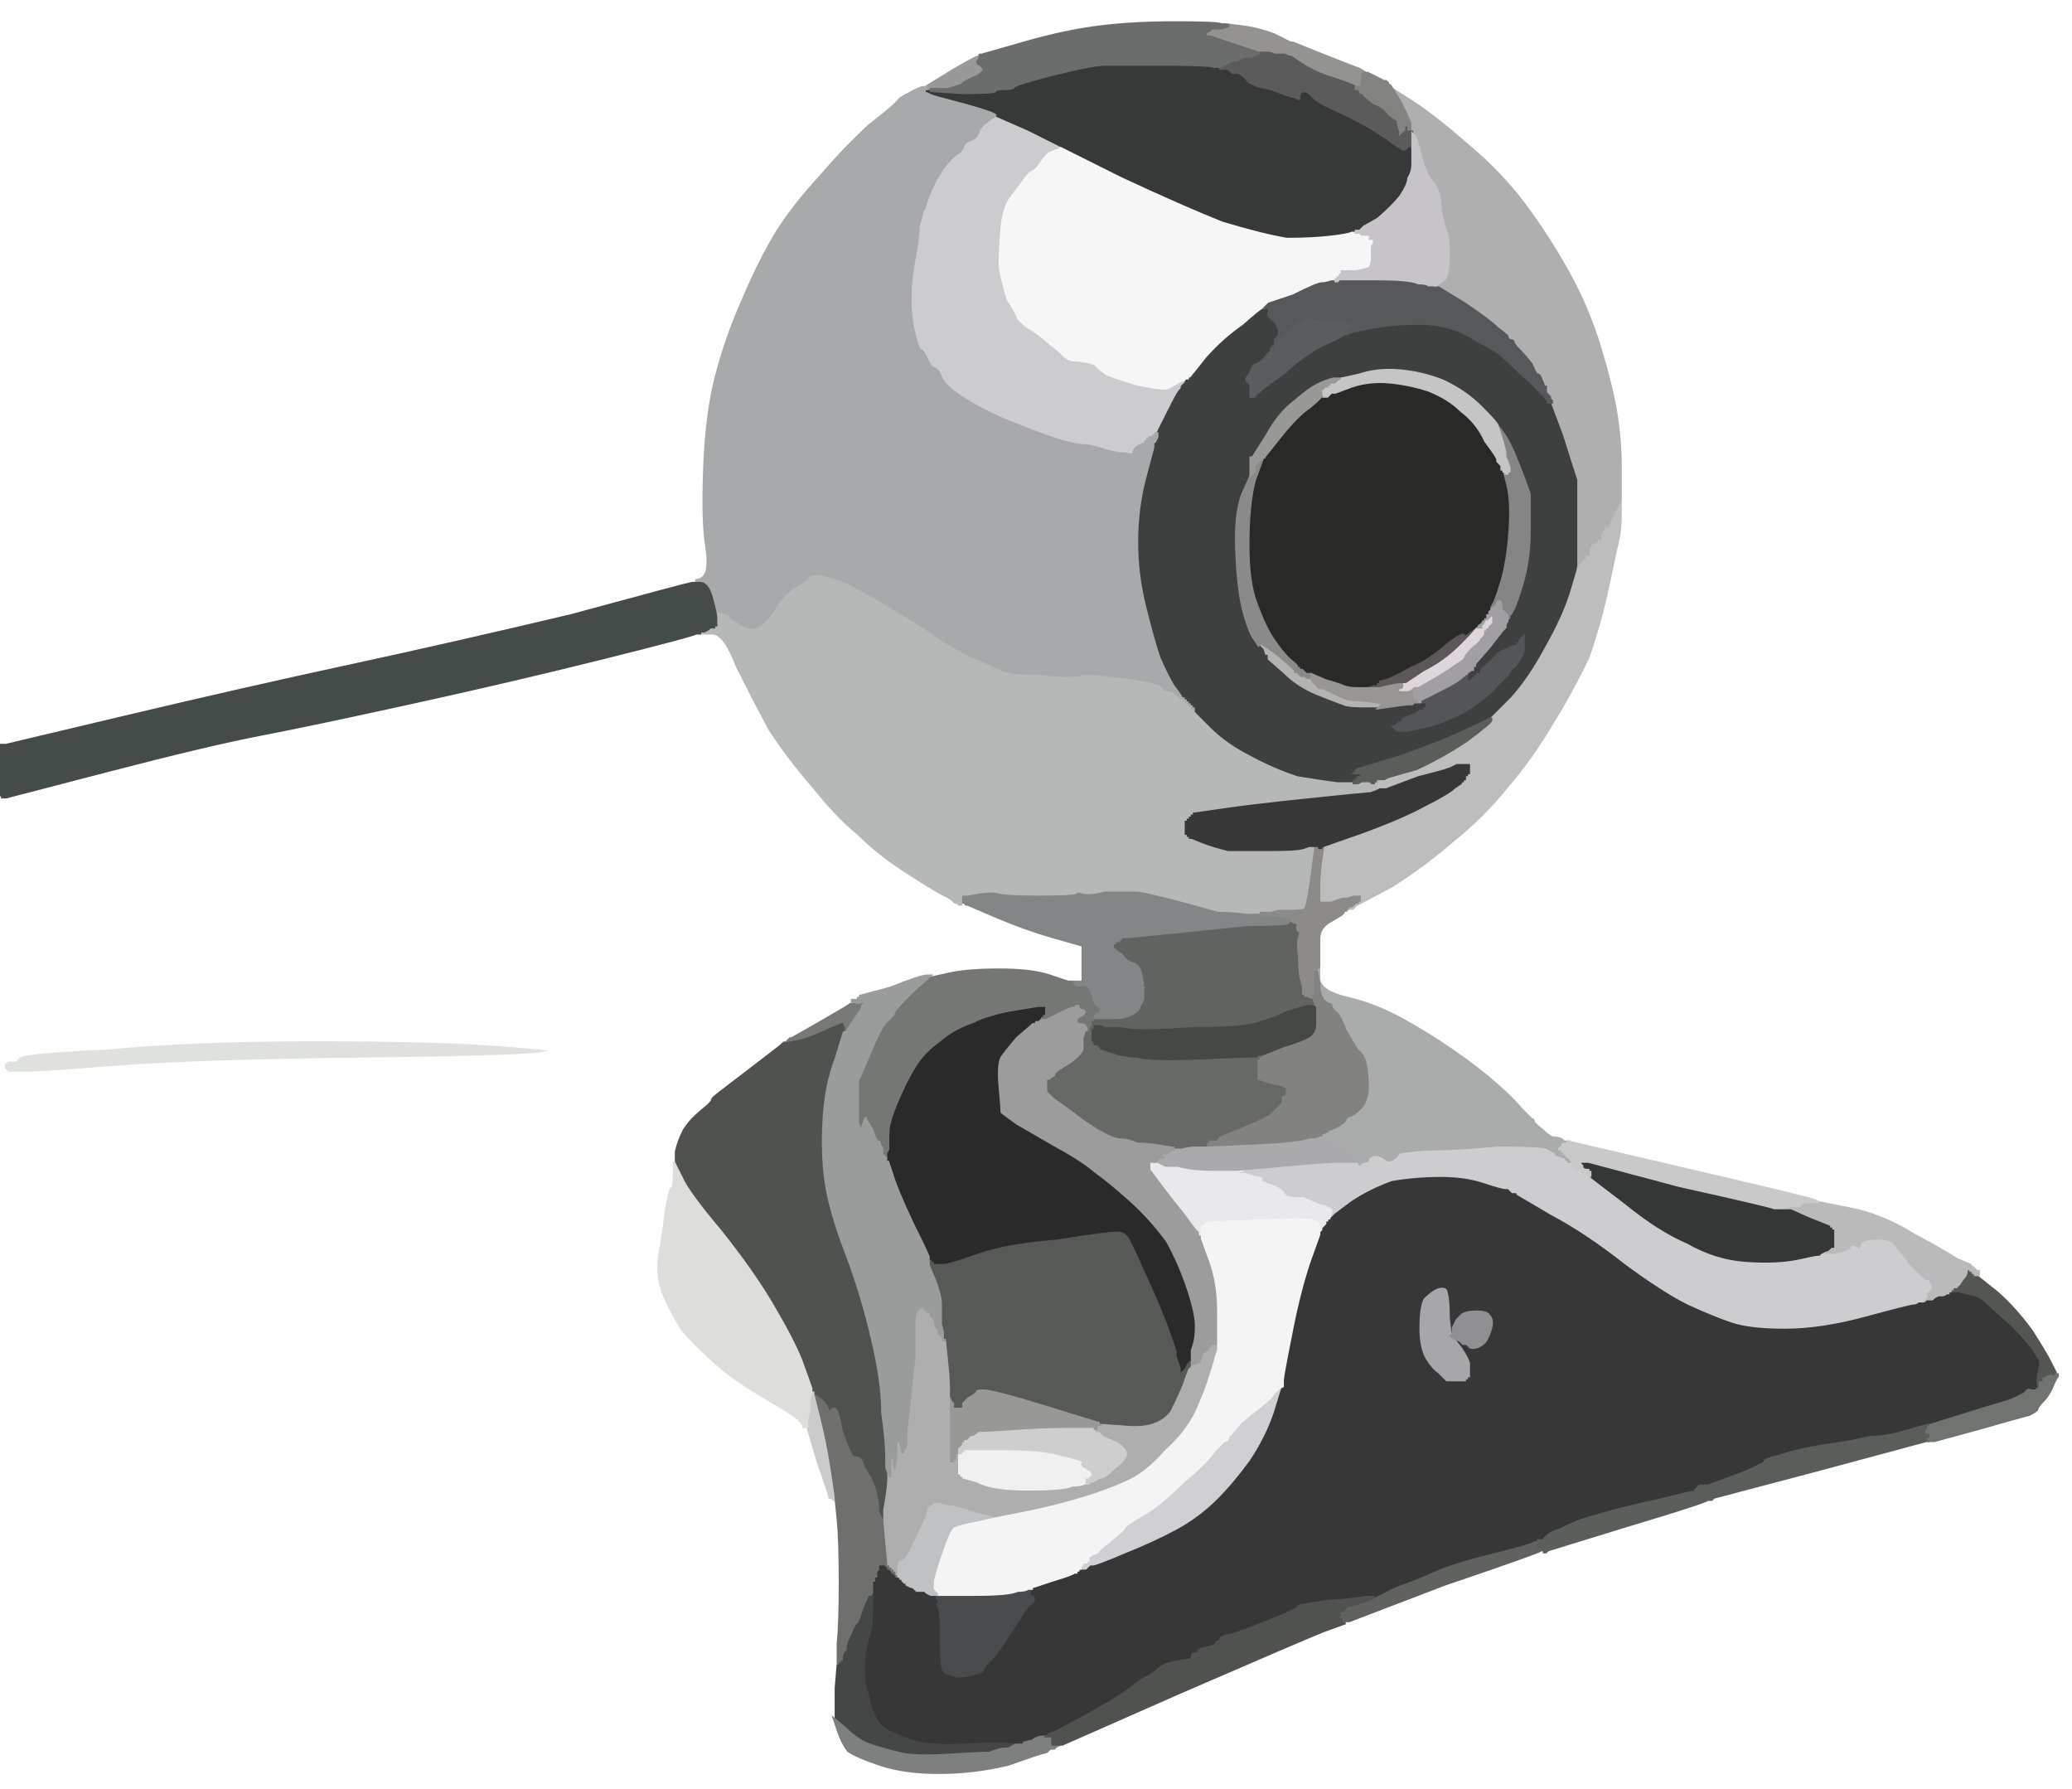 <!-- Created with clker.com Auto tracing tool http://www.clker.com) --> 
<svg 
   xmlns='http://www.w3.org/2000/svg'
   width='1024'
   height='884'>
<rect width="100%" height="100%" fill="#333333" stroke="none"/>
<path style='opacity:1;fill:#AEAEAF;fill-rule:evenodd;stroke:#AEAEAF;stroke-width:1px;stroke-linecap:butt;stroke-linejoin:miter;stroke-opacity:1;' d='M 454 647 L 454 646 L 456 646 L 457 646 L 457 647 L 458 647 L 458 647 L 458 648 L 459 648 L 460 648 L 460 649 L 460 650 L 462 652 Q 462 655 463 656 L 464 657 L 464 658 L 464 659 L 465 659 L 465 660 L 465 660 L 466 660 L 466 660 Q 466 660 466 661 L 467 661 L 467 661 Q 467 662 468 662 L 468 662 L 469 672 Q 470 681 470 686 L 470 690 L 470 698 Q 470 705 470 710 L 470 716 L 470 719 L 470 722 L 471 722 L 471 722 L 471 721 L 472 721 L 472 719 L 472 717 L 473 717 L 473 718 L 474 718 L 474 718 L 474 720 L 474 722 L 474 723 L 474 724 L 474 726 L 474 728 L 475 728 L 475 728 L 475 729 L 476 729 L 476 729 L 476 730 L 483 732 Q 490 736 508 736 Q 526 736 530 734 Q 534 734 536 733 L 537 733 L 538 733 Q 538 732 538 732 L 538 732 L 539 732 L 540 732 L 542 731 Q 543 730 544 730 Q 546 730 550 726 Q 555 722 556 720 Q 558 717 552 713 L 545 710 L 544 709 L 543 708 L 542 708 L 541 708 L 541 707 L 540 707 L 540 707 L 540 706 L 540 706 L 540 706 L 541 706 L 542 706 L 542 705 L 542 704 L 543 704 L 544 704 L 544 703 L 544 703 L 558 704 Q 572 705 578 697 Q 582 689 584 684 Q 586 678 587 676 L 588 675 L 588 675 L 588 675 L 588 675 L 589 674 L 589 674 L 590 674 L 590 674 L 590 674 L 590 673 Q 590 673 591 672 Q 591 671 592 670 L 594 670 L 594 669 L 594 668 L 595 668 L 595 668 L 596 667 L 597 667 L 597 666 L 598 665 L 598 665 L 598 664 L 598 664 L 598 664 L 599 664 L 599 664 L 599 663 L 600 663 L 600 663 L 600 664 L 600 664 L 601 664 L 601 663 L 602 663 L 602 663 L 602 663 L 602 665 L 602 667 L 601 670 Q 600 674 598 680 Q 596 687 591 698 Q 586 708 576 717 Q 568 726 561 730 Q 554 734 539 739 Q 523 744 508 747 L 493 750 L 492 750 Q 490 750 480 747 Q 471 744 468 744 Q 465 744 465 743 Q 464 742 464 742 Q 463 742 461 744 Q 459 744 458 749 Q 456 754 452 762 Q 448 771 446 771 Q 444 771 444 775 L 444 779 L 445 779 L 445 780 L 446 780 L 447 780 L 447 781 L 448 781 L 448 782 L 448 783 L 447 783 L 446 782 L 446 782 L 446 782 L 445 782 L 445 782 L 445 781 L 444 781 L 444 781 L 444 780 L 444 780 L 444 780 L 443 780 L 443 780 L 443 780 L 442 779 L 442 779 L 442 779 L 442 778 L 442 778 L 441 778 L 441 778 L 441 778 L 440 777 L 440 777 L 440 777 L 440 776 Q 440 776 439 776 L 439 776 L 439 776 Q 438 775 438 775 L 438 775 L 438 774 Q 438 773 437 762 L 436 751 L 436 748 L 436 746 L 437 740 Q 438 734 438 730 L 438 725 L 438 725 L 438 725 L 439 728 L 440 730 L 440 724 L 440 719 L 441 720 Q 442 721 442 724 L 442 726 L 443 719 L 443 712 L 444 712 L 445 712 L 445 714 L 446 717 L 446 717 L 446 718 L 446 718 L 446 718 L 447 716 L 448 714 L 448 710 Q 448 706 449 698 Q 450 689 452 670 L 452 650 L 453 648 L 454 647 L 454 647 z 
'/>
<path style='opacity:1;fill:#CCCCCE;fill-rule:evenodd;stroke:#CCCCCE;stroke-width:1px;stroke-linecap:butt;stroke-linejoin:miter;stroke-opacity:1;' d='M 491 58 L 492 57 L 508 64 Q 524 72 524 72 L 524 73 L 523 74 Q 522 74 518 76 Q 516 78 514 81 Q 512 84 510 85 Q 509 85 506 89 Q 504 92 500 97 Q 496 102 495 112 Q 494 122 494 132 Q 496 142 498 148 Q 502 154 503 157 Q 505 160 510 163 Q 516 167 519 170 Q 522 172 525 175 Q 528 178 530 178 Q 533 178 538 179 Q 542 180 542 181 Q 543 182 547 185 Q 552 187 562 190 Q 572 192 575 192 Q 578 192 580 190 Q 581 190 582 189 L 584 188 L 584 188 L 584 188 L 585 188 L 585 188 L 585 187 L 586 187 L 586 187 L 586 186 L 587 186 L 588 186 L 588 187 L 588 188 L 587 188 L 586 188 L 586 189 L 586 189 L 585 190 L 584 191 L 584 191 L 584 192 L 584 192 L 584 192 L 583 193 Q 582 194 577 204 L 572 214 L 572 214 L 571 214 L 571 215 L 570 215 L 570 215 L 570 216 L 569 216 L 568 216 L 568 217 L 568 217 L 567 217 L 567 218 L 567 218 L 566 218 L 566 218 L 566 218 L 566 219 Q 566 219 564 222 Q 562 224 556 224 Q 551 224 545 222 Q 539 220 536 220 Q 532 220 522 217 Q 513 214 498 208 Q 484 202 475 196 Q 466 190 465 186 Q 464 183 462 182 Q 460 182 458 177 Q 456 173 455 173 Q 454 173 452 165 Q 450 157 450 148 Q 450 138 452 128 Q 454 118 454 112 Q 456 105 456 104 Q 457 104 458 99 Q 460 94 462 90 Q 464 86 467 82 Q 470 78 473 76 Q 476 74 476 72 Q 477 70 480 69 Q 483 68 484 64 Q 486 61 488 60 Q 490 58 491 58 z 
'/>
<path style='opacity:1;fill:#B3B3B2;fill-rule:evenodd;stroke:#B3B3B2;stroke-width:1px;stroke-linecap:butt;stroke-linejoin:miter;stroke-opacity:1;' d='M 640 331 L 640 332 L 640 332 L 640 332 L 641 332 L 641 332 L 642 333 L 643 334 L 644 334 L 645 334 L 646 335 L 648 335 L 649 337 Q 650 338 651 339 L 652 340 L 653 340 L 654 340 L 660 343 Q 666 346 670 346 Q 674 346 680 347 L 686 348 L 684 348 L 683 348 L 682 349 L 681 350 L 681 350 L 681 350 L 674 350 Q 666 350 664 349 Q 661 348 651 344 Q 641 340 634 333 L 626 326 L 626 325 L 626 324 L 625 324 Q 625 324 624 321 L 622 319 L 623 318 Q 624 318 632 324 Q 640 331 640 331 z 
'/>
<path style='opacity:1;fill:#535558;fill-rule:evenodd;stroke:#535558;stroke-width:1px;stroke-linecap:butt;stroke-linejoin:miter;stroke-opacity:1;' d='M 753 313 L 754 312 L 754 312 L 754 312 L 754 316 L 754 319 L 754 321 Q 754 323 752 326 Q 750 330 748 331 Q 747 332 746 334 Q 744 336 740 340 Q 736 345 725 352 Q 714 358 705 360 L 696 362 L 694 362 L 691 362 L 691 362 L 690 362 L 690 362 L 690 362 L 689 361 L 688 360 L 688 360 L 688 360 L 687 359 L 687 358 L 688 358 L 689 358 L 690 357 L 691 356 L 691 356 L 692 356 L 692 356 L 692 356 L 693 354 Q 694 354 696 353 L 698 352 L 698 352 L 698 352 L 699 352 L 699 352 L 700 351 L 702 350 L 702 350 L 702 350 L 703 350 L 703 350 L 703 349 L 704 349 L 704 349 L 704 348 L 702 348 L 701 348 L 701 347 L 701 347 L 701 347 L 702 347 L 702 347 L 702 346 L 712 341 Q 722 336 723 334 Q 724 334 724 333 L 725 333 L 725 333 L 726 333 L 726 334 L 726 334 L 726 335 L 726 336 L 726 336 L 726 336 L 726 335 L 726 335 L 727 335 L 727 334 L 727 334 L 728 334 L 728 334 L 728 334 L 728 333 L 728 333 L 729 333 L 729 332 L 730 332 L 731 332 L 731 331 Q 731 330 735 327 Q 738 324 739 323 Q 739 322 744 320 Q 748 318 749 318 L 749 318 L 749 317 L 750 317 L 750 317 L 750 316 L 750 316 L 750 316 L 751 315 L 752 314 L 752 314 L 752 314 L 753 313 z 
'/>
<path style='opacity:1;fill:#838686;fill-rule:evenodd;stroke:#838686;stroke-width:1px;stroke-linecap:butt;stroke-linejoin:miter;stroke-opacity:1;' d='M 616 451 L 623 451 L 623 451 L 623 452 L 631 452 Q 639 454 638 454 Q 638 454 638 455 L 638 455 L 638 456 Q 638 456 637 457 Q 636 458 617 458 Q 598 460 578 462 L 558 464 L 556 464 L 555 464 L 555 465 L 554 465 L 554 465 L 554 466 L 553 466 L 552 466 L 552 467 L 552 467 L 551 467 L 551 468 L 551 468 L 552 468 L 552 468 L 552 468 L 552 469 L 552 469 L 553 469 L 553 470 L 553 470 L 554 470 L 554 470 L 554 470 L 556 472 Q 557 474 560 475 Q 564 476 565 480 Q 566 485 567 485 Q 568 485 567 488 Q 566 490 566 494 Q 565 496 564 498 Q 564 500 560 502 Q 556 504 552 504 Q 547 504 544 504 L 542 504 L 542 504 L 542 504 L 541 504 L 541 504 L 541 505 L 540 505 L 540 505 L 540 505 L 540 503 Q 540 501 542 500 Q 543 500 543 499 Q 543 498 542 498 Q 540 497 539 492 Q 537 486 534 488 L 532 488 L 532 488 L 532 488 L 531 488 L 531 488 L 531 487 L 530 487 L 530 487 L 530 486 L 530 486 L 530 486 L 529 485 L 529 484 L 530 484 L 531 484 L 532 484 L 534 484 L 534 484 L 534 484 L 534 476 Q 534 468 534 468 Q 534 468 520 464 Q 506 460 492 454 L 478 448 L 477 448 L 477 448 L 476 447 L 475 447 L 475 446 L 474 446 L 474 446 L 474 446 L 474 446 L 474 446 L 474 445 L 474 445 L 475 444 L 475 443 L 474 443 L 472 442 L 475 442 L 478 442 L 484 441 Q 491 440 494 441 Q 497 442 514 442 Q 531 442 532 441 Q 532 440 535 441 Q 538 442 546 440 Q 553 440 556 440 Q 560 440 562 440 Q 564 440 580 444 Q 595 448 602 450 Q 609 450 616 451 z 
M 565 487 Q 565 486 566 486 Q 567 486 567 487 Q 567 488 566 488 Q 565 488 565 487 z 
'/>
<path style='opacity:1;fill:#5F625E;fill-rule:evenodd;stroke:#5F625E;stroke-width:1px;stroke-linecap:butt;stroke-linejoin:miter;stroke-opacity:1;' d='M 758 761 L 759 761 L 759 761 L 760 761 L 760 763 L 760 765 L 762 765 Q 764 766 764 766 L 764 766 L 764 766 Q 764 766 763 766 L 763 767 L 762 767 Q 761 768 714 784 L 667 802 L 666 802 L 665 802 L 664 802 L 663 802 L 663 801 L 663 800 L 662 800 L 661 800 L 661 799 L 662 798 L 662 797 L 662 796 L 663 796 L 664 796 L 664 795 L 664 795 L 665 795 L 665 794 L 672 792 Q 679 790 679 789 L 679 789 L 689 784 Q 700 780 709 776 Q 718 772 734 768 Q 750 764 753 763 Q 757 762 758 761 z 
'/>
<path style='opacity:1;fill:#5C585A;fill-rule:evenodd;stroke:#5C585A;stroke-width:1px;stroke-linecap:butt;stroke-linejoin:miter;stroke-opacity:1;' d='M 731 307 L 732 307 L 732 308 L 732 308 L 732 308 Q 732 309 731 309 L 731 309 L 731 310 Q 730 310 730 310 L 730 310 L 730 310 Q 730 311 722 319 Q 714 327 704 332 L 695 338 L 694 338 L 693 338 L 692 338 Q 692 338 692 339 L 692 339 L 687 339 L 682 340 L 678 340 L 674 340 L 674 340 L 674 340 L 676 339 L 679 338 L 679 338 L 680 338 L 680 338 L 680 338 L 680 337 L 680 337 L 681 337 L 681 336 L 685 335 Q 690 333 697 329 Q 705 326 714 318 Q 723 311 724 313 Q 724 314 727 311 Q 730 308 731 307 z 
'/>
<path style='opacity:1;fill:#545651;fill-rule:evenodd;stroke:#545651;stroke-width:1px;stroke-linecap:butt;stroke-linejoin:miter;stroke-opacity:1;' d='M 973 627 L 974 628 L 975 628 L 976 628 L 976 628 Q 976 628 976 629 L 977 629 L 977 629 Q 977 630 978 630 L 978 630 L 988 638 Q 997 646 1005 657 Q 1012 668 1014 672 Q 1016 676 1017 678 L 1017 679 L 1016 679 Q 1016 680 1016 680 Q 1015 680 1014 680 Q 1014 679 1013 680 L 1012 680 L 1011 681 L 1010 681 L 1010 682 L 1010 683 L 1009 683 L 1008 683 L 1008 685 L 1008 687 L 1007 687 L 1006 687 L 1006 685 L 1006 683 L 1005 683 L 1005 682 L 1005 682 L 1006 682 L 1006 681 Q 1006 680 1007 676 Q 1008 672 1006 671 Q 1006 670 1003 666 Q 1000 662 993 655 Q 985 648 982 645 Q 979 642 976 641 Q 974 640 970 640 L 967 640 L 967 641 L 966 641 L 966 640 L 966 639 L 964 639 L 963 639 L 963 639 L 963 638 L 963 638 L 964 638 L 964 638 L 964 638 L 964 637 L 964 637 L 965 637 L 965 636 L 966 636 L 967 636 L 967 635 L 968 635 L 970 632 Q 972 630 972 628 Q 972 627 973 627 z 
'/>
<path style='opacity:1;fill:#939490;fill-rule:evenodd;stroke:#939490;stroke-width:1px;stroke-linecap:butt;stroke-linejoin:miter;stroke-opacity:1;' d='M 639 20 L 639 20 L 654 26 Q 669 32 672 33 Q 676 35 676 36 L 676 36 L 674 36 Q 673 36 673 40 Q 673 43 672 43 L 670 43 L 670 43 Q 669 42 660 39 Q 650 36 644 32 L 638 28 L 638 28 L 638 28 L 637 28 L 637 28 L 635 27 L 633 27 L 633 27 L 633 26 L 633 26 L 634 26 L 634 26 L 634 26 L 634 24 Q 635 22 637 21 Q 639 20 639 20 z 
'/>
<path style='opacity:1;fill:#757775;fill-rule:evenodd;stroke:#757775;stroke-width:1px;stroke-linecap:butt;stroke-linejoin:miter;stroke-opacity:1;' d='M 528 484 L 529 484 L 529 485 L 530 486 L 530 486 L 530 486 L 530 487 L 530 487 L 531 487 L 531 488 L 531 488 L 532 488 L 532 488 L 532 488 L 534 488 Q 537 486 539 492 Q 540 497 542 498 Q 543 498 543 499 Q 543 500 542 500 Q 540 501 540 503 L 540 505 L 540 506 L 540 507 L 539 508 L 539 510 L 538 510 L 537 510 L 537 508 Q 536 506 534 506 Q 532 506 532 504 Q 532 503 534 502 Q 536 501 536 500 Q 536 499 534 499 L 534 499 L 533 498 L 533 497 L 532 497 L 531 498 L 530 498 Q 529 498 523 501 L 517 504 L 516 504 L 514 504 L 513 505 L 512 506 L 510 506 L 509 506 L 509 506 L 509 506 L 509 505 L 510 505 L 510 505 L 510 504 L 511 504 L 512 504 L 513 503 Q 514 502 514 502 L 514 502 L 515 502 L 515 502 L 515 501 L 516 501 L 516 501 L 516 500 L 516 500 L 516 500 L 516 500 L 516 499 L 516 499 L 516 498 L 514 498 L 513 498 L 501 500 Q 489 502 481 506 Q 472 509 465 515 Q 458 520 454 526 Q 450 532 446 541 Q 442 550 441 554 Q 440 557 440 562 L 440 568 L 440 570 L 440 572 L 440 573 L 440 574 L 439 574 L 438 574 L 438 573 L 438 572 L 437 572 L 437 572 L 437 571 L 436 571 L 436 569 L 436 567 L 435 566 Q 435 564 434 564 Q 433 564 431 558 L 428 553 L 428 553 L 428 552 L 428 552 L 428 552 L 427 554 Q 426 557 426 558 L 426 559 L 425 557 L 424 555 L 424 553 Q 424 551 424 545 Q 424 539 424 534 Q 426 530 431 518 Q 436 506 439 504 Q 442 501 442 500 Q 442 499 451 490 L 460 482 L 469 480 Q 478 478 494 478 Q 510 478 519 481 Q 528 484 528 484 z 
'/>
<path style='opacity:1;fill:#4A4B4C;fill-rule:evenodd;stroke:#4A4B4C;stroke-width:1px;stroke-linecap:butt;stroke-linejoin:miter;stroke-opacity:1;' d='M 510 784 L 511 784 L 511 785 Q 511 786 510 786 Q 509 786 509 787 Q 509 788 511 788 Q 512 789 512 791 Q 511 793 509 794 Q 508 795 501 806 Q 494 817 491 820 Q 487 824 487 825 Q 487 826 485 827 Q 483 828 478 829 Q 472 830 469 828 Q 466 828 465 825 Q 464 823 464 808 Q 464 794 462 793 Q 460 792 462 792 Q 463 792 463 791 L 462 790 L 462 790 L 462 790 L 462 789 L 462 789 L 461 789 L 461 788 L 461 788 L 461 788 L 462 788 L 464 788 L 465 788 L 466 788 L 482 788 Q 499 788 504 786 Q 509 784 510 784 z 
'/>
<path style='opacity:1;fill:#3E403F;fill-rule:evenodd;stroke:#3E403F;stroke-width:1px;stroke-linecap:butt;stroke-linejoin:miter;stroke-opacity:1;' d='M 624 152 L 625 152 L 627 152 Q 629 152 628 154 Q 626 156 629 158 Q 632 161 632 164 Q 632 166 631 167 L 630 168 L 630 170 L 630 172 L 630 172 Q 629 172 629 173 L 629 173 L 628 173 Q 628 174 628 174 L 628 174 L 628 174 Q 627 174 625 177 Q 623 179 621 180 Q 619 180 618 184 L 616 187 L 616 187 L 616 188 L 616 188 L 616 188 L 617 189 L 618 190 L 618 190 L 618 191 L 618 192 L 618 194 L 618 195 L 618 196 L 619 196 L 620 196 L 620 195 L 620 195 L 621 195 L 621 194 L 621 194 L 622 194 L 622 194 L 622 194 L 623 193 L 624 192 L 635 184 Q 646 174 655 170 Q 664 166 664 165 L 665 165 L 666 165 L 668 164 L 678 162 Q 689 160 702 160 Q 714 160 724 165 Q 733 170 740 174 Q 746 179 753 186 Q 760 192 760 193 L 760 193 L 761 193 L 761 194 L 761 194 L 762 194 L 762 194 L 762 194 L 762 195 L 762 195 L 763 195 L 763 196 L 763 196 L 764 196 L 764 196 L 764 196 L 764 197 L 764 197 L 765 197 Q 765 198 766 198 L 766 198 L 766 198 Q 766 198 766 199 L 767 199 L 773 215 Q 778 231 780 237 Q 780 243 780 260 L 780 276 L 780 278 L 780 280 L 780 280 Q 780 281 776 294 Q 772 306 764 320 Q 756 335 747 345 L 737 355 L 736 355 Q 736 356 736 356 L 736 356 L 734 356 Q 733 356 725 361 Q 716 365 694 373 L 671 380 L 670 381 L 669 382 L 672 382 L 674 382 L 673 383 L 672 384 L 672 384 L 672 384 L 671 384 L 671 384 L 671 385 L 670 385 L 670 385 L 670 386 L 670 386 L 670 386 L 669 386 L 669 386 L 669 387 L 669 387 L 661 387 Q 653 386 641 384 Q 629 380 618 374 Q 606 368 598 360 L 590 352 L 590 352 Q 590 351 589 351 L 589 351 L 589 350 Q 588 350 588 350 L 588 350 L 588 350 Q 588 349 587 349 L 587 349 L 587 348 Q 586 348 586 348 L 586 348 L 586 347 L 586 346 L 585 346 L 585 346 L 585 345 L 584 345 L 584 345 Q 584 344 580 339 Q 577 334 573 325 Q 570 316 566 300 Q 562 284 562 268 Q 562 251 566 236 L 570 221 L 570 220 L 570 219 L 571 218 L 572 216 L 572 215 L 572 214 L 577 204 Q 582 194 583 193 L 584 192 L 584 192 L 584 192 L 584 191 L 584 191 L 585 190 L 586 189 L 586 189 L 586 188 L 586 188 Q 586 188 587 188 L 587 187 L 587 187 Q 588 187 588 186 L 588 186 L 596 176 Q 604 167 614 160 Q 623 152 624 152 z 
M 740 210 L 740 210 L 743 214 Q 746 218 750 228 Q 754 238 756 244 Q 756 249 756 263 Q 756 277 752 290 Q 748 303 746 304 Q 746 306 745 306 L 745 306 L 745 307 Q 744 308 744 310 Q 742 312 736 320 L 729 328 L 729 329 L 728 329 L 728 330 L 728 331 L 727 331 L 726 332 L 726 332 L 726 332 L 725 332 L 725 332 L 725 333 L 725 333 L 725 333 L 726 333 L 726 334 L 726 334 L 726 335 L 726 336 L 726 336 L 726 336 L 726 335 L 726 335 L 727 335 L 727 334 L 727 334 L 728 334 L 728 334 L 728 334 L 728 333 L 728 333 L 729 333 L 729 332 L 730 332 L 731 332 L 731 331 Q 731 330 735 327 Q 738 324 739 323 Q 739 322 744 320 Q 748 318 749 318 L 749 318 L 749 317 L 750 317 L 750 317 L 750 316 L 750 316 L 750 316 L 751 315 L 752 314 L 752 314 L 752 314 L 753 313 L 754 312 L 754 312 L 754 312 L 754 316 L 754 319 L 754 321 Q 754 323 752 326 Q 750 330 748 331 Q 747 332 746 334 Q 744 336 740 340 Q 736 345 725 352 Q 714 358 705 360 L 696 362 L 694 362 L 691 362 L 691 362 L 690 362 L 690 362 L 690 362 L 689 361 L 688 360 L 688 360 L 688 360 L 687 359 L 687 358 L 688 358 L 689 358 L 690 357 L 691 356 L 691 356 L 692 356 L 692 356 L 692 356 L 693 354 Q 694 354 696 353 L 698 352 L 698 352 L 698 352 L 699 352 L 699 352 L 700 351 L 702 350 L 702 350 L 702 350 L 703 350 L 703 350 L 703 349 L 704 349 L 704 349 L 704 348 L 702 348 L 701 348 L 701 347 L 701 347 L 700 347 L 700 347 L 699 347 L 698 348 L 696 348 Q 695 348 688 349 L 681 350 L 674 350 Q 666 350 664 349 Q 661 348 651 344 Q 641 340 634 333 L 626 326 L 626 325 L 626 324 L 625 324 Q 625 324 624 321 L 622 319 L 622 319 Q 622 319 620 316 Q 618 314 615 304 Q 612 294 611 274 Q 610 254 614 244 L 618 235 L 618 230 L 618 226 L 619 226 L 619 226 L 626 215 Q 632 204 640 198 Q 647 192 651 190 Q 655 188 659 187 L 663 187 L 672 185 Q 681 182 692 183 Q 703 184 713 188 Q 724 193 732 201 Q 740 209 740 210 z 
'/>
<path style='opacity:1;fill:#989998;fill-rule:evenodd;stroke:#989998;stroke-width:1px;stroke-linecap:butt;stroke-linejoin:miter;stroke-opacity:1;' d='M 484 26 L 485 26 L 485 26 Q 484 27 484 29 Q 482 31 484 32 Q 485 32 486 34 Q 486 36 482 38 Q 477 40 476 41 Q 476 42 468 44 L 460 44 L 460 45 L 460 45 L 458 45 L 457 45 L 456 45 Q 456 44 457 44 L 458 44 L 458 43 Q 458 43 457 42 L 457 42 L 470 34 Q 482 27 483 27 Q 483 26 484 26 z 
'/>
<path style='opacity:1;fill:#616360;fill-rule:evenodd;stroke:#616360;stroke-width:1px;stroke-linecap:butt;stroke-linejoin:miter;stroke-opacity:1;' d='M 638 456 L 638 455 L 640 456 Q 642 456 641 458 Q 641 460 642 460 Q 643 460 642 463 Q 641 466 642 473 Q 642 481 643 484 L 644 488 L 644 490 L 644 491 L 645 491 L 645 492 L 645 492 L 646 492 L 646 492 L 646 492 L 648 493 L 649 493 L 650 496 Q 650 499 650 499 L 650 499 L 650 498 Q 650 497 646 497 Q 643 498 636 500 Q 630 503 623 505 Q 617 508 589 508 Q 561 510 554 508 L 546 508 L 544 507 L 541 507 L 541 508 L 540 509 L 540 510 L 540 511 L 540 511 L 539 510 L 539 510 L 539 510 L 539 508 L 540 507 L 540 506 L 540 505 L 540 505 L 540 505 L 541 505 L 541 504 L 541 504 L 542 504 L 542 504 L 542 504 L 544 504 Q 547 504 552 504 Q 556 504 560 502 Q 564 500 564 498 Q 565 496 566 494 Q 566 490 566 489 Q 567 488 566 487 Q 566 486 565 481 Q 564 476 560 475 Q 557 474 556 472 L 554 470 L 554 470 L 554 470 L 553 470 L 553 470 L 553 469 L 552 469 L 552 469 L 552 468 L 552 468 L 552 468 L 551 468 L 551 468 L 551 467 L 552 467 L 552 467 L 552 466 L 553 466 L 554 466 L 554 465 L 554 465 L 555 465 L 555 464 L 556 464 L 558 464 L 578 462 Q 598 460 617 458 Q 636 458 637 457 Q 638 456 638 456 z 
'/>
<path style='opacity:1;fill:#373838;fill-rule:evenodd;stroke:#373838;stroke-width:1px;stroke-linecap:butt;stroke-linejoin:miter;stroke-opacity:1;' d='M 600 33 L 603 33 L 603 33 L 603 34 L 605 34 L 607 34 L 608 35 L 609 36 L 612 36 Q 614 37 616 39 Q 617 42 628 44 Q 638 48 640 48 Q 643 50 642 48 Q 642 46 644 45 Q 646 45 648 47 Q 650 50 659 54 Q 668 58 675 62 Q 682 66 686 69 Q 690 72 692 73 Q 693 74 694 74 Q 696 73 696 72 L 696 70 L 697 72 L 698 73 L 698 75 L 698 77 L 698 81 Q 698 85 696 88 Q 696 91 692 97 Q 688 102 681 108 L 674 112 L 673 113 L 672 114 L 671 114 L 670 114 L 670 115 L 670 115 L 668 115 Q 666 116 657 117 Q 648 118 636 118 Q 624 116 604 110 Q 584 102 554 88 L 524 73 L 524 72 Q 524 72 508 64 L 492 57 L 492 57 Q 492 56 478 52 L 463 48 L 460 47 L 458 46 L 458 46 L 458 46 L 457 46 L 457 46 L 457 45 L 457 45 L 458 45 L 460 45 L 476 46 Q 492 46 492 45 Q 492 44 496 44 Q 501 44 501 43 Q 501 42 520 37 Q 540 32 546 32 Q 551 32 574 32 Q 597 32 600 33 z 
'/>
<path style='opacity:1;fill:#767975;fill-rule:evenodd;stroke:#767975;stroke-width:1px;stroke-linecap:butt;stroke-linejoin:miter;stroke-opacity:1;' d='M 420 495 L 421 495 L 422 495 Q 424 496 426 495 L 427 495 L 427 496 L 426 497 L 426 497 L 426 498 L 426 498 L 426 498 L 422 504 Q 418 510 418 510 L 417 510 L 417 508 Q 416 505 416 506 Q 416 506 411 508 Q 407 510 402 512 Q 397 514 391 515 L 385 516 L 385 516 L 385 516 L 386 515 L 387 514 L 387 514 L 388 514 L 388 514 L 388 514 L 389 513 L 390 512 L 390 512 L 390 512 L 391 512 L 391 512 L 405 504 Q 419 496 420 495 z 
'/>
<path style='opacity:1;fill:#B0AFB0;fill-rule:evenodd;stroke:#B0AFB0;stroke-width:1px;stroke-linecap:butt;stroke-linejoin:miter;stroke-opacity:1;' d='M 690 46 L 685 40 L 699 50 Q 714 59 728 72 Q 742 84 754 100 Q 766 116 776 134 Q 786 152 792 172 Q 798 192 800 205 Q 802 218 802 230 Q 802 242 802 244 L 802 247 L 802 247 Q 802 247 798 255 Q 795 262 794 261 Q 794 260 792 264 Q 792 269 791 268 Q 790 266 790 268 Q 789 269 788 269 Q 787 269 786 272 L 786 276 L 785 276 L 785 276 L 785 275 L 784 275 L 784 276 L 784 277 L 783 277 L 783 278 L 783 278 L 782 278 L 782 278 L 782 278 L 782 279 L 782 279 L 781 279 L 781 280 L 781 280 L 780 280 L 780 280 L 780 280 L 780 278 L 780 276 L 780 260 Q 780 243 780 237 Q 778 231 773 215 L 767 199 L 767 198 Q 766 198 766 198 L 766 198 L 766 197 L 766 196 L 765 195 L 764 194 L 764 192 L 764 191 L 763 191 Q 763 190 762 188 Q 761 185 760 185 Q 759 185 757 180 Q 754 176 751 173 Q 748 170 748 169 Q 748 168 746 168 Q 745 167 745 166 Q 744 165 740 162 Q 736 158 724 150 L 711 142 L 710 142 L 708 142 L 708 141 L 708 141 L 710 141 Q 711 140 714 138 Q 716 136 716 126 Q 716 117 715 115 Q 714 113 712 104 Q 712 94 708 90 Q 704 85 702 76 Q 700 68 699 67 L 698 66 L 698 66 L 698 65 L 697 65 L 697 64 L 697 64 L 697 64 L 697 61 Q 696 58 696 56 Q 694 53 690 46 z 
'/>
<path style='opacity:1;fill:#A8A9AA;fill-rule:evenodd;stroke:#A8A9AA;stroke-width:1px;stroke-linecap:butt;stroke-linejoin:miter;stroke-opacity:1;' d='M 456 42 L 457 42 L 457 42 Q 458 43 458 43 L 458 44 L 457 44 Q 456 44 456 45 L 457 45 L 457 45 L 457 46 L 457 46 L 458 46 L 458 46 L 458 46 L 460 47 L 463 48 L 478 52 Q 492 56 492 57 L 492 57 L 491 58 Q 490 58 488 60 Q 486 61 484 64 Q 483 68 480 69 Q 477 70 476 72 Q 476 74 473 76 Q 470 78 467 82 Q 464 86 462 90 Q 460 94 458 99 Q 457 104 456 104 Q 456 105 454 112 Q 454 118 452 128 Q 450 138 450 148 Q 450 157 452 165 Q 454 173 455 173 Q 456 173 458 177 Q 460 182 462 182 Q 464 183 465 186 Q 466 190 475 196 Q 484 202 498 208 Q 513 214 522 217 Q 532 220 536 220 Q 539 220 545 222 Q 551 224 556 224 Q 560 225 560 224 Q 560 222 563 220 Q 566 219 566 219 L 566 218 L 566 218 L 566 218 L 567 218 L 567 218 L 567 217 L 568 217 L 568 217 L 568 216 L 569 216 L 570 216 L 570 215 L 570 215 L 571 215 L 571 214 L 572 214 L 572 214 L 572 215 L 572 216 L 571 218 L 570 219 L 570 220 L 570 221 L 566 236 Q 562 251 562 268 Q 562 284 566 300 Q 570 316 573 325 Q 577 334 580 339 Q 584 344 584 345 L 584 345 L 585 345 L 585 346 L 585 346 L 586 346 L 586 346 L 586 346 L 586 347 L 586 347 L 587 347 L 587 348 L 587 348 L 588 348 L 588 348 L 588 348 L 588 349 L 588 349 L 589 349 L 589 350 L 589 350 L 590 350 L 590 351 L 590 352 L 589 352 L 588 352 L 588 351 L 588 351 L 587 351 L 587 350 L 587 350 L 586 350 L 586 350 L 586 350 L 586 349 L 586 349 L 585 348 L 584 347 L 584 347 L 584 346 L 584 346 L 584 346 L 583 346 Q 583 346 582 345 Q 581 344 580 343 Q 579 342 577 342 Q 575 342 574 340 Q 572 338 558 336 Q 543 334 536 334 Q 529 336 514 334 Q 499 334 495 332 Q 491 330 477 324 Q 463 316 462 315 Q 460 313 440 301 Q 420 289 416 288 Q 412 286 406 285 Q 401 284 400 286 Q 400 287 399 287 Q 398 288 393 291 Q 388 294 383 302 Q 378 310 373 311 Q 369 312 364 308 Q 359 306 358 304 Q 358 303 356 303 L 355 303 L 355 306 L 354 308 L 354 308 L 354 308 L 354 306 Q 354 303 352 296 Q 350 288 346 288 L 342 288 L 342 288 L 342 288 L 342 287 L 342 287 L 343 287 L 343 286 L 346 285 Q 350 283 348 270 Q 346 258 347 231 Q 348 204 353 185 Q 358 166 366 148 Q 374 129 383 114 Q 392 100 405 86 Q 417 72 429 61 Q 442 51 444 48 Q 447 46 451 44 Q 455 42 456 42 z 
'/>
<path style='opacity:1;fill:#444746;fill-rule:evenodd;stroke:#444746;stroke-width:1px;stroke-linecap:butt;stroke-linejoin:miter;stroke-opacity:1;' d='M 432 781 L 433 781 L 432 793 Q 432 805 430 810 Q 428 816 428 825 Q 428 834 430 837 Q 430 840 432 845 Q 434 850 437 853 Q 440 855 448 858 Q 456 862 476 861 Q 496 860 501 861 L 506 861 L 506 861 L 506 862 L 504 862 L 502 862 L 500 863 L 498 864 L 496 864 Q 494 864 489 866 Q 484 866 468 867 Q 451 868 444 866 Q 436 864 430 862 Q 424 860 418 854 L 412 849 L 412 847 Q 412 845 412 834 L 413 822 L 414 822 L 414 822 L 414 821 L 414 821 L 415 821 L 415 820 L 415 820 L 416 820 L 416 819 L 416 818 L 417 816 L 418 815 L 418 814 Q 418 812 420 808 Q 422 803 423 802 Q 424 802 426 795 L 429 788 L 430 788 Q 431 788 431 784 Q 431 781 432 781 z 
'/>
<path style='opacity:1;fill:#CDCDCF;fill-rule:evenodd;stroke:#CDCDCF;stroke-width:1px;stroke-linecap:butt;stroke-linejoin:miter;stroke-opacity:1;' d='M 772 571 L 774 571 L 774 571 Q 774 572 774 572 L 775 572 L 775 572 Q 775 572 776 573 L 776 573 L 776 573 Q 776 574 776 574 L 777 574 L 777 575 L 778 576 L 778 576 L 778 576 L 778 577 L 778 577 L 779 577 L 779 578 L 780 578 L 781 578 L 782 579 L 784 579 L 784 579 Q 784 580 784 580 L 785 580 L 785 580 Q 785 580 786 581 L 786 581 L 786 581 L 786 581 L 787 582 L 787 582 L 786 582 Q 784 582 782 581 L 779 580 L 778 580 Q 777 580 776 579 Q 775 578 772 579 Q 769 580 762 579 Q 754 578 753 579 Q 752 580 748 581 L 745 582 L 745 584 L 746 585 L 746 585 L 746 586 L 746 586 L 746 586 L 747 586 L 747 586 L 747 587 L 748 587 L 748 587 L 748 588 L 748 588 L 748 588 L 749 588 L 749 588 L 749 589 L 750 589 L 750 590 L 750 590 L 748 590 L 747 590 L 746 589 L 745 588 L 744 588 Q 742 588 733 585 Q 724 582 712 582 Q 700 582 688 584 Q 677 588 668 594 L 660 600 L 659 601 L 658 602 L 658 602 L 658 602 L 658 603 L 658 603 L 657 603 L 657 603 L 657 602 Q 658 600 658 598 Q 658 597 651 595 Q 644 592 644 592 Q 645 592 640 592 Q 635 592 634 589 Q 632 587 629 586 Q 626 585 624 584 Q 622 584 623 583 Q 624 582 623 582 Q 622 582 615 580 L 608 580 L 612 579 L 615 578 L 613 578 L 611 578 L 611 578 L 611 578 L 634 576 Q 656 574 661 574 L 666 574 L 668 574 L 669 574 L 670 574 L 671 574 L 672 575 L 672 575 L 674 574 Q 676 574 676 573 Q 676 572 678 571 Q 681 570 684 572 Q 686 574 688 573 Q 690 572 691 570 Q 691 569 705 568 Q 719 568 740 566 Q 760 566 764 567 Q 768 569 769 570 Q 769 571 772 571 z 
'/>
<path style='opacity:1;fill:#BCBDBC;fill-rule:evenodd;stroke:#BCBDBC;stroke-width:1px;stroke-linecap:butt;stroke-linejoin:miter;stroke-opacity:1;' d='M 802 247 L 802 247 L 802 254 Q 802 261 801 266 Q 800 270 796 289 Q 792 308 786 325 Q 778 342 768 358 Q 758 375 746 389 Q 734 404 719 416 Q 704 429 688 439 L 671 448 L 670 449 L 669 450 L 668 450 L 667 450 L 666 451 L 665 452 L 664 452 L 663 452 L 663 451 L 663 450 L 664 450 L 665 450 L 665 449 L 666 449 L 666 449 L 666 448 L 667 448 Q 668 448 669 447 L 670 446 L 670 446 L 670 446 L 671 446 L 671 446 L 671 445 L 672 445 L 672 444 L 672 443 L 669 443 L 666 444 L 664 444 Q 663 444 658 446 L 653 446 L 653 447 L 652 447 L 652 446 L 652 445 L 652 438 Q 652 432 652 426 L 653 419 L 653 419 Q 654 419 654 418 L 654 418 L 674 411 Q 693 404 704 398 Q 716 392 719 389 Q 722 387 722 387 L 722 386 L 722 386 L 722 386 L 723 386 L 723 386 L 723 385 L 724 385 L 724 384 L 724 383 L 725 383 L 725 382 L 725 382 L 726 382 L 726 380 L 726 378 L 723 378 L 720 378 L 718 379 Q 717 380 701 384 L 685 390 L 684 390 L 682 390 L 681 390 L 680 390 L 680 389 L 680 389 L 679 388 L 679 387 L 679 387 L 680 387 L 680 386 L 680 386 L 680 386 L 680 386 L 681 386 L 681 385 L 684 385 L 686 384 L 700 380 Q 713 374 724 366 Q 736 357 736 356 L 736 356 L 736 356 Q 736 356 737 356 L 737 355 L 747 345 Q 756 335 764 320 Q 772 306 776 294 Q 780 281 780 280 L 780 280 L 780 280 L 780 280 L 781 280 L 781 280 L 781 279 L 782 279 L 782 279 L 782 278 L 782 278 L 782 278 L 783 278 L 783 278 L 783 277 L 784 277 L 784 276 L 784 275 L 785 275 L 785 276 L 785 276 L 786 276 L 786 272 Q 787 269 788 269 Q 789 269 790 268 Q 790 266 791 268 Q 792 269 792 264 Q 794 260 794 261 Q 795 262 798 255 Q 802 247 802 247 z 
'/>
<path style='opacity:1;fill:#F0F0F0;fill-rule:evenodd;stroke:#F0F0F0;stroke-width:1px;stroke-linecap:butt;stroke-linejoin:miter;stroke-opacity:1;' d='M 538 732 L 538 732 L 538 732 Q 538 732 537 732 L 537 733 L 536 733 Q 534 734 530 734 Q 526 736 508 736 Q 490 736 483 732 L 476 730 L 476 729 L 476 729 L 475 729 L 475 728 L 475 728 L 474 728 L 474 726 L 474 724 L 474 723 L 474 722 L 474 720 L 474 718 L 474 718 L 475 718 L 475 717 L 476 717 L 476 717 L 476 716 L 496 716 Q 516 716 525 719 Q 534 721 535 722 Q 536 722 535 723 Q 534 724 538 726 Q 540 727 540 729 Q 538 731 538 732 z 
'/>
<path style='opacity:1;fill:#505250;fill-rule:evenodd;stroke:#505250;stroke-width:1px;stroke-linecap:butt;stroke-linejoin:miter;stroke-opacity:1;' d='M 417 508 L 417 510 L 413 523 Q 408 536 407 553 Q 406 570 408 584 Q 410 598 418 619 Q 426 640 431 662 Q 436 683 436 698 Q 438 713 438 719 L 438 725 L 438 730 Q 438 734 437 740 L 436 746 L 436 748 L 436 751 L 436 751 L 436 751 L 435 749 L 434 747 L 434 747 L 434 746 L 434 746 L 434 746 L 434 744 Q 434 742 433 739 Q 433 736 430 730 Q 426 724 426 722 Q 425 720 422 720 Q 420 719 416 707 Q 414 695 412 696 Q 411 696 411 697 Q 410 698 409 696 Q 408 693 405 691 L 402 689 L 402 688 Q 402 688 401 688 L 401 688 L 401 686 Q 400 683 396 672 Q 392 662 382 645 Q 372 628 356 608 Q 340 589 337 582 L 333 574 L 333 569 Q 334 564 337 558 Q 340 553 346 548 Q 351 544 351 543 Q 351 542 355 539 Q 359 536 372 526 L 385 516 L 391 515 Q 397 514 402 512 Q 407 510 411 508 Q 416 506 416 506 Q 416 505 417 508 z 
'/>
<path style='opacity:1;fill:#F6F6F7;fill-rule:evenodd;stroke:#F6F6F7;stroke-width:1px;stroke-linecap:butt;stroke-linejoin:miter;stroke-opacity:1;' d='M 523 74 L 524 73 L 554 88 Q 584 102 604 110 Q 624 116 636 118 Q 648 118 657 117 Q 666 116 668 115 L 670 115 L 672 115 Q 673 114 674 114 L 676 114 L 676 115 L 676 115 L 675 115 L 675 116 L 676 116 L 677 116 L 677 117 L 677 118 L 678 118 L 679 118 L 679 120 L 678 122 L 678 122 L 678 122 L 678 123 L 678 123 L 678 125 L 678 127 L 678 128 Q 678 130 677 132 Q 676 133 670 134 L 663 134 L 663 135 L 662 136 L 662 136 L 662 136 L 662 137 L 662 137 L 661 137 L 661 138 L 661 138 L 660 138 L 660 138 L 660 138 L 660 139 L 660 139 L 658 139 Q 655 140 653 140 Q 651 140 639 146 L 627 150 L 626 151 L 625 152 L 625 152 L 625 152 L 624 152 Q 623 152 614 160 Q 604 167 596 176 L 588 186 L 588 186 Q 587 186 587 187 L 587 187 L 586 187 L 585 188 L 585 188 L 584 188 L 584 188 L 584 188 L 582 189 Q 581 190 580 190 Q 578 192 575 192 Q 572 192 562 190 Q 552 187 547 185 Q 543 182 542 181 Q 542 180 538 179 Q 533 178 530 178 Q 528 178 525 175 Q 522 172 519 170 Q 516 167 510 163 Q 505 160 503 157 Q 502 154 498 148 Q 496 142 494 132 Q 494 122 495 112 Q 496 102 500 97 Q 504 92 506 89 Q 509 85 510 85 Q 512 84 514 81 Q 516 78 518 76 Q 522 74 523 74 z 
'/>
<path style='opacity:1;fill:#565859;fill-rule:evenodd;stroke:#565859;stroke-width:1px;stroke-linecap:butt;stroke-linejoin:miter;stroke-opacity:1;' d='M 663 138 L 663 138 L 680 138 Q 697 138 701 140 Q 705 140 706 141 L 708 141 L 708 141 L 708 142 L 710 142 L 711 142 L 724 150 Q 736 158 740 162 Q 744 165 745 166 Q 745 167 746 168 Q 748 168 748 169 Q 748 170 751 173 Q 754 176 757 180 Q 759 185 760 185 Q 761 185 762 188 Q 763 190 763 191 L 764 191 L 764 192 L 764 194 L 765 195 L 766 196 L 766 196 L 766 196 L 766 197 L 766 197 L 767 198 L 767 199 L 766 199 L 765 199 L 765 198 L 764 197 L 764 197 L 764 196 L 764 196 L 764 196 L 763 196 L 763 196 L 763 195 L 762 195 L 762 195 L 762 194 L 762 194 L 762 194 L 761 194 L 761 194 L 761 193 L 760 193 L 760 193 Q 760 192 753 186 Q 746 179 740 174 Q 733 170 724 165 Q 714 160 702 160 Q 689 160 678 162 L 668 164 L 666 165 L 665 165 L 665 165 L 665 164 L 665 164 Q 666 164 666 163 Q 666 162 667 162 Q 668 162 668 161 Q 668 160 658 159 Q 648 158 645 158 Q 642 160 640 161 Q 639 163 638 163 Q 637 164 635 166 L 632 168 L 632 168 L 632 168 L 632 169 L 632 169 L 631 171 L 630 173 L 630 173 L 630 174 L 629 174 L 628 174 L 628 173 L 628 172 L 629 172 L 629 172 L 629 171 L 630 171 L 630 170 L 630 168 L 631 167 Q 632 166 632 164 Q 632 161 629 158 Q 626 156 627 154 Q 628 153 626 152 L 625 152 L 625 152 L 625 152 L 626 151 L 627 150 L 639 146 Q 651 140 653 140 Q 655 140 658 139 L 660 139 L 661 139 L 662 138 L 662 138 L 662 138 L 663 138 z 
'/>
<path style='opacity:1;fill:#949391;fill-rule:evenodd;stroke:#949391;stroke-width:1px;stroke-linecap:butt;stroke-linejoin:miter;stroke-opacity:1;' d='M 606 11 L 606 11 L 614 12 Q 622 13 630 16 Q 638 20 638 20 L 639 20 L 639 20 Q 639 20 637 21 Q 635 22 634 24 L 634 26 L 634 26 L 634 26 L 633 26 L 633 26 L 633 27 L 633 27 L 630 27 Q 628 26 626 26 L 623 26 L 622 26 Q 622 26 610 22 L 598 18 L 598 18 L 598 18 L 597 18 L 597 18 L 597 19 L 596 19 L 596 18 L 596 17 L 595 17 L 595 16 L 595 16 L 596 16 L 596 16 L 596 16 L 598 15 L 599 14 L 604 14 Q 608 13 607 12 Q 606 12 606 11 z 
'/>
<path style='opacity:1;fill:#DFE1DD;fill-rule:evenodd;stroke:#DFE1DD;stroke-width:1px;stroke-linecap:butt;stroke-linejoin:miter;stroke-opacity:1;' d='M 14 530 L 9 530 L 7 530 L 5 530 L 4 530 L 4 530 L 3 529 L 2 528 L 2 528 L 2 528 L 2 527 L 2 526 L 2 526 L 2 526 L 2 525 L 2 525 L 3 525 L 3 524 L 6 524 L 8 524 L 8 523 L 8 523 L 9 523 L 9 522 L 10 522 Q 12 520 54 518 Q 96 514 154 514 Q 212 514 241 516 Q 270 518 272 519 Q 274 520 269 520 Q 264 522 180 523 Q 97 524 58 527 Q 19 530 14 530 z 
'/>
<path style='opacity:1;fill:#8A8A8A;fill-rule:evenodd;stroke:#8A8A8A;stroke-width:1px;stroke-linecap:butt;stroke-linejoin:miter;stroke-opacity:1;' d='M 624 226 L 626 226 L 622 238 Q 618 250 618 269 Q 618 288 622 298 Q 626 309 630 315 Q 634 321 638 325 Q 642 328 642 329 L 642 329 L 643 329 L 643 330 L 643 330 L 644 330 L 644 330 L 644 330 L 645 331 L 646 332 L 647 332 L 648 332 L 648 333 L 648 333 L 648 333 L 648 334 L 648 334 L 648 334 L 648 334 L 648 335 L 648 335 L 648 335 L 646 335 L 645 334 L 644 334 L 643 334 L 642 333 L 641 332 L 641 332 L 640 332 L 640 332 L 640 332 L 640 331 Q 640 331 632 324 Q 624 318 623 318 L 622 319 L 622 319 Q 622 319 620 316 Q 618 314 615 304 Q 612 294 611 274 Q 610 254 614 244 L 618 235 L 618 235 L 618 235 L 619 234 L 620 233 L 620 232 L 620 230 L 621 229 L 622 228 L 622 228 L 622 228 L 622 227 Q 623 226 624 226 z 
'/>
<path style='opacity:1;fill:#6F6F6D;fill-rule:evenodd;stroke:#6F6F6D;stroke-width:1px;stroke-linecap:butt;stroke-linejoin:miter;stroke-opacity:1;' d='M 405 701 L 402 689 L 405 691 Q 408 693 409 696 Q 410 698 411 697 Q 411 696 412 696 Q 414 695 416 707 Q 420 719 422 720 Q 425 720 426 722 Q 426 724 430 730 Q 433 736 433 739 Q 434 742 434 744 L 434 746 L 434 746 L 434 746 L 434 747 L 434 747 L 435 749 L 436 751 L 436 751 L 436 751 L 437 762 Q 438 773 438 773 L 438 774 L 438 774 L 438 774 L 439 774 L 439 774 L 439 775 L 440 775 L 440 775 L 440 776 L 440 776 L 440 776 L 441 776 L 441 776 L 441 777 L 442 777 L 442 777 L 442 778 L 442 778 L 442 778 L 443 779 L 443 780 L 442 780 L 441 780 L 441 779 L 440 779 L 440 779 L 440 778 L 440 778 L 440 778 L 439 778 Q 439 778 438 776 L 437 774 L 436 774 L 435 774 L 435 776 L 434 777 L 434 778 L 434 780 L 433 780 L 433 781 L 433 781 Q 432 781 432 782 L 432 782 L 432 785 Q 431 788 430 788 L 429 788 L 426 795 Q 424 802 423 802 Q 422 803 420 808 Q 418 812 418 814 L 418 815 L 417 816 L 416 818 L 416 819 L 416 820 L 415 820 L 415 820 L 415 821 L 414 821 L 414 821 L 414 822 L 414 822 L 413 822 L 413 812 Q 414 802 414 782 Q 414 761 413 751 L 412 741 L 412 740 Q 412 739 410 726 Q 408 713 405 701 z 
'/>
<path style='opacity:1;fill:#5A5B5A;fill-rule:evenodd;stroke:#5A5B5A;stroke-width:1px;stroke-linecap:butt;stroke-linejoin:miter;stroke-opacity:1;' d='M 623 26 L 623 26 L 626 26 Q 628 26 630 27 L 633 27 L 635 27 L 637 28 L 637 28 L 638 28 L 638 28 L 638 28 L 644 32 Q 650 36 660 39 Q 669 42 670 43 L 670 43 L 670 43 L 670 44 L 671 44 L 672 44 L 672 45 Q 672 46 673 46 Q 674 46 674 47 Q 675 48 679 51 Q 684 53 686 56 Q 688 58 690 59 Q 691 59 691 62 L 692 65 L 692 65 L 692 66 L 692 66 L 692 66 L 693 65 L 694 64 L 694 62 L 694 61 L 695 61 L 695 62 L 695 62 L 696 62 L 696 63 L 696 64 L 697 64 L 697 64 L 697 64 L 697 64 L 697 65 L 698 65 L 698 66 L 698 66 L 698 67 Q 698 68 698 72 L 698 77 L 698 77 L 698 77 L 698 75 L 698 73 L 697 72 L 696 70 L 696 72 Q 696 73 694 74 Q 693 74 692 73 Q 690 72 686 69 Q 682 66 675 62 Q 668 58 659 54 Q 650 50 648 47 Q 646 45 644 45 Q 642 46 642 48 Q 643 50 640 48 Q 638 48 628 44 Q 617 42 616 39 Q 614 37 612 36 L 609 36 L 608 35 L 607 34 L 605 34 L 603 34 L 603 33 L 603 33 L 603 33 L 604 33 L 604 33 L 604 32 L 604 32 L 604 32 L 605 32 L 605 32 L 607 31 L 609 30 L 610 30 L 611 30 L 613 29 L 615 28 L 619 28 Q 623 26 623 26 z 
'/>
<path style='opacity:1;fill:#6B6D6C;fill-rule:evenodd;stroke:#6B6D6C;stroke-width:1px;stroke-linecap:butt;stroke-linejoin:miter;stroke-opacity:1;' d='M 604 11 L 606 11 L 606 11 Q 606 12 607 12 Q 608 13 604 14 L 599 14 L 598 15 L 596 16 L 596 16 L 596 16 L 595 16 L 595 16 L 595 17 L 596 17 L 596 18 L 596 19 L 597 19 L 597 18 L 597 18 L 598 18 L 598 18 L 598 18 L 610 22 Q 622 26 622 26 L 623 26 L 623 26 Q 623 26 619 28 L 615 28 L 613 29 L 611 30 L 610 30 L 609 30 L 607 31 L 605 32 L 605 32 L 604 32 L 604 32 L 604 32 L 604 33 L 604 33 L 603 33 L 603 33 L 600 33 Q 597 32 574 32 Q 551 32 546 32 Q 540 32 520 37 Q 501 42 501 43 Q 501 44 496 44 Q 492 44 492 45 Q 492 46 476 46 L 460 45 L 460 45 L 460 44 L 468 44 Q 476 42 476 41 Q 477 40 482 38 Q 486 36 486 34 Q 485 32 484 32 Q 482 31 484 29 Q 484 27 485 26 L 485 26 L 506 20 Q 527 14 544 12 Q 560 10 581 10 Q 602 10 604 11 z 
'/>
<path style='opacity:1;fill:#5B5C60;fill-rule:evenodd;stroke:#5B5C60;stroke-width:1px;stroke-linecap:butt;stroke-linejoin:miter;stroke-opacity:1;' d='M 665 164 L 665 164 L 665 165 L 665 165 L 664 165 Q 664 166 655 170 Q 646 174 635 184 L 624 192 L 623 193 L 622 194 L 622 194 L 622 194 L 621 194 L 621 194 L 621 195 L 620 195 L 620 195 L 620 196 L 619 196 L 618 196 L 618 195 L 618 194 L 618 192 L 618 191 L 618 190 L 618 190 L 617 189 L 616 188 L 616 188 L 616 188 L 616 187 L 616 187 L 618 184 Q 619 180 621 180 Q 623 179 625 177 Q 627 174 628 174 L 628 174 L 628 174 Q 628 174 629 174 L 629 173 L 629 173 Q 630 173 630 172 L 630 172 L 630 172 Q 630 172 631 170 L 632 169 L 632 169 L 632 168 L 632 168 L 632 168 L 635 166 Q 637 164 638 163 Q 639 163 640 161 Q 642 160 645 158 Q 648 158 658 159 Q 668 160 668 161 Q 668 162 667 162 Q 666 162 666 163 Q 666 164 665 164 z 
'/>
<path style='opacity:1;fill:#989897;fill-rule:evenodd;stroke:#989897;stroke-width:1px;stroke-linecap:butt;stroke-linejoin:miter;stroke-opacity:1;' d='M 544 702 L 544 703 L 544 703 L 544 704 L 543 704 L 542 704 L 542 705 L 542 706 L 541 706 L 540 706 L 528 706 Q 516 706 502 707 Q 488 708 484 708 L 481 710 L 481 710 L 480 710 L 480 710 L 480 710 L 479 711 L 478 712 L 478 712 L 478 712 L 477 712 L 477 712 L 477 713 L 476 713 L 476 713 L 476 714 L 476 714 L 476 714 L 475 715 L 474 716 L 474 717 L 474 718 L 474 718 L 473 718 L 473 717 L 472 717 L 472 719 L 472 721 L 471 721 L 471 722 L 471 722 L 470 722 L 470 719 L 470 716 L 470 710 Q 470 705 470 698 L 470 690 L 470 690 L 470 690 L 471 692 L 472 693 L 472 694 L 472 695 L 474 695 L 475 695 L 475 694 L 475 693 L 478 690 Q 482 688 482 687 Q 482 686 486 686 Q 491 686 517 694 Q 543 702 543 702 Q 544 702 544 702 z 
'/>
<path style='opacity:1;fill:#FEFEFE;fill-rule:evenodd;stroke:#FEFEFE;stroke-width:1px;stroke-linecap:butt;stroke-linejoin:miter;stroke-opacity:1;' d='M 0 184 L 0 0 L 512 0 L 1024 0 L 1024 442 L 1024 884 L 512 884 L 0 884 L 0 638 L 0 393 L 0 393 L 0 393 L 1 393 L 1 394 L 2 394 L 3 394 L 53 381 Q 103 368 129 363 Q 155 358 205 347 Q 255 336 299 325 Q 343 314 344 313 L 346 313 L 352 313 Q 358 313 364 329 Q 372 345 380 360 Q 389 374 402 389 Q 414 404 424 412 Q 434 422 448 431 Q 462 440 466 442 Q 470 444 471 445 L 472 446 L 473 446 L 474 446 L 474 446 Q 474 446 474 447 L 475 447 L 476 447 L 477 448 L 477 448 L 478 448 L 492 454 Q 506 460 520 464 Q 534 468 534 468 Q 534 468 534 476 L 534 484 L 534 484 L 534 484 L 532 484 L 531 484 L 530 484 L 529 484 L 528 484 Q 528 484 519 481 Q 510 478 494 478 Q 478 478 469 480 L 460 482 L 458 482 Q 455 482 440 488 L 425 492 L 425 493 L 424 493 L 424 493 L 424 494 L 422 494 L 421 494 L 421 495 L 421 495 L 420 495 Q 419 496 405 504 L 391 512 L 391 512 L 390 512 L 390 512 L 390 512 L 389 513 L 388 514 L 388 514 L 388 514 L 387 514 L 387 514 L 386 515 L 385 516 L 385 516 L 385 516 L 372 526 Q 359 536 355 539 Q 351 542 351 543 Q 351 544 346 548 Q 340 553 337 558 Q 334 564 333 569 L 333 574 L 333 582 Q 333 589 332 589 Q 331 589 331 593 Q 331 598 329 603 Q 328 608 326 619 Q 324 630 328 640 Q 332 649 337 657 Q 343 664 353 673 Q 363 682 377 690 Q 392 699 393 700 Q 394 701 395 701 L 395 702 L 395 702 L 396 702 L 396 702 L 396 702 L 396 703 L 396 703 L 397 703 Q 397 704 398 704 L 398 704 L 398 704 Q 398 704 398 705 L 399 705 L 404 722 Q 410 739 410 740 Q 411 740 412 741 L 412 741 L 413 751 Q 414 761 414 782 Q 414 802 413 812 L 413 822 L 412 834 Q 412 845 412 847 L 412 849 L 414 855 Q 416 861 419 865 Q 423 868 435 872 Q 447 876 464 876 Q 481 876 498 872 Q 515 866 516 866 Q 517 866 518 865 L 519 864 L 520 864 L 521 864 L 522 863 L 524 862 L 524 862 L 524 862 L 524 862 L 525 862 L 584 836 Q 644 810 654 806 Q 665 802 665 802 L 665 802 L 666 802 L 667 802 L 714 784 Q 761 768 762 767 L 763 767 L 764 767 Q 764 766 764 766 L 764 766 L 804 754 Q 844 742 844 741 L 845 741 L 846 741 L 847 740 L 900 726 Q 952 712 952 712 L 953 712 L 954 712 L 956 712 L 978 706 Q 999 700 1003 699 Q 1007 697 1007 696 Q 1007 695 1010 692 Q 1012 690 1014 686 Q 1016 681 1017 680 L 1017 679 L 1017 678 Q 1016 676 1014 672 Q 1012 668 1005 657 Q 997 646 988 638 L 978 630 L 978 630 Q 978 629 977 629 L 977 629 L 977 628 Q 976 628 976 628 L 976 628 L 976 628 Q 976 627 975 627 L 975 626 L 975 626 L 974 626 L 974 626 L 974 626 L 974 625 Q 974 625 967 622 Q 961 618 946 610 Q 930 600 914 597 L 899 594 L 899 594 L 899 594 L 897 593 Q 895 592 835 578 L 775 564 L 774 564 L 773 564 L 772 563 Q 770 562 768 562 Q 766 562 762 558 Q 758 555 758 554 Q 758 553 757 553 Q 756 552 752 548 Q 748 543 740 536 Q 731 528 718 519 Q 705 510 692 503 Q 679 496 666 493 Q 653 490 652 484 L 652 479 L 652 474 Q 652 470 652 464 Q 652 458 658 455 L 663 452 L 663 452 Q 664 452 664 452 L 664 451 L 666 451 L 667 450 L 668 450 L 669 450 L 670 449 L 671 448 L 688 439 Q 704 429 719 416 Q 734 404 746 389 Q 758 375 768 358 Q 778 342 786 325 Q 792 308 796 289 Q 800 270 801 266 Q 802 261 802 254 L 802 247 L 802 244 Q 802 242 802 230 Q 802 218 800 205 Q 798 192 792 172 Q 786 152 776 134 Q 766 116 754 100 Q 742 84 725 70 Q 709 56 698 49 L 687 42 L 687 42 Q 686 41 686 41 L 686 41 L 686 40 Q 686 40 685 40 L 685 40 L 684 40 Q 684 40 680 38 L 676 36 L 676 36 Q 676 35 672 33 Q 669 32 654 26 L 639 20 L 638 20 Q 638 20 630 16 Q 622 13 614 12 L 606 11 L 604 11 Q 602 10 581 10 Q 560 10 544 12 Q 527 14 506 20 L 485 26 L 484 26 Q 483 26 483 27 Q 482 27 470 34 L 457 42 L 456 42 Q 455 42 451 44 Q 447 46 444 48 Q 442 51 429 61 Q 417 72 405 86 Q 392 100 383 114 Q 374 129 366 148 Q 358 166 353 185 Q 348 204 347 231 Q 346 258 348 270 Q 350 283 346 285 L 343 286 L 343 287 L 342 287 L 342 287 L 342 288 L 342 288 L 342 288 L 342 288 Q 341 288 282 304 Q 223 318 172 329 Q 121 340 62 354 L 3 368 L 2 368 L 0 368 L 0 184 z 
M 14 530 L 9 530 L 7 530 L 5 530 L 4 530 L 4 530 L 3 529 L 2 528 L 2 528 L 2 528 L 2 527 L 2 526 L 2 526 L 2 526 L 2 525 L 2 525 L 3 525 L 3 524 L 6 524 L 8 524 L 8 523 L 8 523 L 9 523 L 9 522 L 10 522 Q 12 520 54 518 Q 96 514 154 514 Q 212 514 241 516 Q 270 518 272 519 Q 274 520 269 520 Q 264 522 180 523 Q 97 524 58 527 Q 19 530 14 530 z 
'/>
<path style='opacity:1;fill:#B6B7B7;fill-rule:evenodd;stroke:#B6B7B7;stroke-width:1px;stroke-linecap:butt;stroke-linejoin:miter;stroke-opacity:1;' d='M 583 346 L 584 346 L 584 346 L 584 346 L 584 347 L 584 347 L 585 347 Q 585 348 586 348 L 586 348 L 586 348 Q 586 348 586 349 L 587 349 L 587 349 Q 587 350 588 350 L 588 350 L 588 350 Q 588 350 588 351 L 589 351 L 589 351 Q 589 352 590 352 L 590 352 L 598 360 Q 606 368 618 374 Q 629 380 641 384 Q 653 386 661 387 L 669 387 L 671 387 L 673 386 L 675 386 L 677 386 L 677 387 L 678 387 L 678 387 L 678 386 L 678 386 L 678 386 L 679 386 L 679 386 L 680 385 L 681 385 L 681 386 L 680 387 L 680 387 L 680 388 L 680 388 L 680 388 L 679 388 L 679 388 L 679 389 L 680 389 L 680 389 L 680 390 L 681 390 L 682 390 L 682 390 L 682 390 L 680 391 L 677 392 L 676 392 Q 675 392 646 395 Q 617 398 604 400 L 590 402 L 590 403 L 590 403 L 589 403 L 589 404 L 589 404 L 588 404 L 588 404 L 588 404 L 588 405 L 588 405 L 587 405 L 587 406 L 587 406 L 586 406 L 586 409 L 586 412 L 587 412 L 587 412 L 587 413 L 588 413 L 588 413 L 588 414 L 588 414 L 588 414 L 589 414 L 589 414 L 594 416 Q 599 418 607 420 Q 615 420 628 420 Q 641 420 644 419 L 647 418 L 648 418 L 650 418 L 650 418 L 650 418 L 650 419 L 650 419 L 648 434 Q 646 448 645 449 Q 644 450 638 450 L 632 450 L 628 451 L 623 451 L 616 451 Q 609 450 602 450 Q 595 448 580 444 Q 564 440 562 440 Q 560 440 556 440 Q 553 440 546 440 Q 538 442 535 441 Q 532 440 532 441 Q 531 442 514 442 Q 497 442 494 441 Q 491 440 484 441 L 478 442 L 475 442 L 472 442 L 474 443 L 475 443 L 475 445 L 475 447 L 474 447 L 473 446 L 473 446 L 472 446 L 472 446 L 472 446 L 471 445 Q 470 444 466 442 Q 462 440 448 431 Q 434 422 424 412 Q 414 404 402 389 Q 389 374 380 360 Q 372 345 364 329 Q 358 313 352 313 L 346 313 L 346 313 L 346 312 L 347 312 L 348 312 L 350 311 L 351 310 L 352 310 L 353 310 L 353 309 L 354 309 L 354 308 L 354 308 L 354 308 L 354 308 L 355 306 L 355 303 L 358 304 Q 360 304 360 305 Q 360 306 364 308 Q 369 312 373 311 Q 378 310 383 302 Q 388 294 393 291 Q 398 288 399 287 Q 400 287 400 286 Q 401 284 406 285 Q 412 286 416 288 Q 420 289 440 301 Q 460 313 462 315 Q 463 316 477 324 Q 491 330 495 332 Q 499 334 514 334 Q 529 336 536 334 Q 543 334 558 336 Q 572 338 574 340 Q 575 342 577 342 Q 579 342 580 343 Q 581 344 582 345 Q 583 346 583 346 z 
'/>
<path style='opacity:1;fill:#838481;fill-rule:evenodd;stroke:#838481;stroke-width:1px;stroke-linecap:butt;stroke-linejoin:miter;stroke-opacity:1;' d='M 674 36 L 676 36 L 680 38 Q 684 40 684 40 L 685 40 L 685 40 Q 685 40 686 41 L 686 41 L 686 41 Q 686 42 686 42 L 687 42 L 692 50 Q 696 58 697 61 L 697 64 L 697 64 L 696 64 L 696 63 L 696 62 L 695 62 L 695 62 L 695 61 L 694 61 L 694 62 L 694 64 L 693 65 L 692 66 L 692 66 L 692 66 L 692 65 L 692 65 L 691 62 Q 691 59 690 59 Q 688 58 686 56 Q 684 53 679 51 Q 675 48 674 47 Q 674 46 673 46 Q 672 46 672 45 L 672 44 L 671 44 L 670 44 L 670 43 L 670 43 L 672 43 Q 673 43 673 40 Q 673 36 674 36 z 
'/>
<path style='opacity:1;fill:#DDD7DC;fill-rule:evenodd;stroke:#DDD7DC;stroke-width:1px;stroke-linecap:butt;stroke-linejoin:miter;stroke-opacity:1;' d='M 736 305 L 737 304 L 737 304 L 738 304 L 738 306 L 738 308 L 737 309 L 736 310 L 736 310 L 736 310 L 736 311 L 736 311 L 735 311 L 735 312 L 735 312 L 734 312 L 734 313 Q 734 314 732 316 Q 732 317 728 320 Q 724 324 724 325 Q 724 326 719 329 Q 715 332 708 336 L 701 340 L 700 340 L 699 340 L 698 341 L 696 342 L 696 342 L 696 342 L 694 342 L 691 342 L 691 341 L 692 340 L 692 340 L 692 339 L 692 339 L 692 339 L 693 338 L 693 338 L 694 338 L 695 338 L 704 332 Q 714 327 722 319 Q 730 311 730 310 L 730 310 L 730 310 Q 730 310 731 310 L 731 309 L 731 309 Q 732 309 732 308 L 732 308 L 733 307 Q 734 306 734 306 L 734 306 L 735 306 L 735 306 L 736 305 z 
'/>
<path style='opacity:1;fill:#9A9B9B;fill-rule:evenodd;stroke:#9A9B9B;stroke-width:1px;stroke-linecap:butt;stroke-linejoin:miter;stroke-opacity:1;' d='M 458 482 L 460 482 L 451 490 Q 442 499 442 500 Q 442 501 439 504 Q 436 506 431 518 Q 426 530 424 534 Q 424 539 424 545 Q 424 551 424 553 L 424 555 L 425 557 L 426 559 L 426 558 Q 426 557 427 554 L 428 552 L 428 552 L 428 552 L 428 553 L 428 553 L 431 558 Q 433 564 434 564 Q 435 564 435 566 L 436 567 L 436 569 L 436 571 L 437 571 L 437 572 L 437 572 L 438 572 L 438 572 Q 438 572 438 573 L 439 573 L 439 573 Q 439 574 440 574 L 440 574 L 442 580 Q 444 587 452 604 Q 460 620 460 621 L 460 622 L 460 624 L 460 625 L 463 632 Q 466 640 466 644 Q 466 648 466 651 L 466 654 L 467 657 L 468 660 L 468 661 L 468 662 L 467 662 L 466 662 L 466 661 L 466 660 L 465 660 L 465 660 L 465 659 L 464 659 L 464 658 L 464 657 L 463 656 Q 462 655 462 652 L 460 650 L 460 649 L 460 648 L 459 648 L 458 648 L 458 647 L 458 647 L 457 647 L 457 646 L 456 646 L 454 646 L 454 647 L 454 647 L 453 648 L 452 650 L 452 670 Q 450 689 449 698 Q 448 706 448 710 L 448 714 L 447 716 L 446 718 L 446 718 L 446 718 L 446 717 L 446 717 L 445 714 L 445 712 L 444 712 L 443 712 L 443 719 L 442 726 L 442 724 Q 442 721 441 720 L 440 719 L 440 724 L 440 730 L 439 728 L 438 725 L 438 725 L 438 725 L 438 719 Q 438 713 436 698 Q 436 683 431 662 Q 426 640 418 619 Q 410 598 408 584 Q 406 570 407 553 Q 408 536 413 523 L 417 510 L 418 510 Q 418 510 422 504 L 426 498 L 426 498 L 426 498 L 426 497 L 426 497 L 427 496 L 427 495 L 426 495 Q 424 496 422 495 L 421 495 L 421 495 L 421 494 L 422 494 L 424 494 L 424 493 L 424 493 L 425 493 L 425 492 L 440 488 Q 455 482 458 482 z 
'/>
<path style='opacity:1;fill:#E9E9EB;fill-rule:evenodd;stroke:#E9E9EB;stroke-width:1px;stroke-linecap:butt;stroke-linejoin:miter;stroke-opacity:1;' d='M 568 575 L 568 574 L 570 574 L 571 574 L 571 574 L 572 574 L 572 574 L 572 574 L 574 575 L 576 576 L 582 576 Q 589 578 600 578 L 611 578 L 613 578 L 615 578 L 612 579 L 608 580 L 615 580 Q 622 582 623 582 Q 624 582 623 583 Q 622 584 624 584 Q 626 585 629 586 Q 632 587 634 589 Q 635 592 640 592 Q 645 592 644 592 Q 644 592 651 595 Q 658 597 658 598 Q 658 600 657 602 L 657 603 L 657 604 L 656 604 L 656 604 L 656 604 L 656 605 L 656 605 L 655 606 L 654 607 L 654 607 L 654 608 L 654 608 L 654 608 L 653 609 L 652 610 L 652 610 L 652 610 L 652 608 Q 652 607 652 606 Q 652 604 649 603 Q 646 602 622 603 L 597 604 L 596 605 L 595 606 L 595 606 L 594 606 L 594 609 L 594 612 L 594 612 L 593 612 L 593 611 L 592 611 L 592 610 L 592 609 L 591 608 Q 590 607 585 600 Q 580 594 574 586 L 568 578 L 568 577 L 568 576 L 568 575 z 
'/>
<path style='opacity:1;fill:#CACBCA;fill-rule:evenodd;stroke:#CACBCA;stroke-width:1px;stroke-linecap:butt;stroke-linejoin:miter;stroke-opacity:1;' d='M 400 692 L 401 688 L 401 688 Q 402 688 402 688 L 402 689 L 405 701 Q 408 713 410 726 Q 412 739 412 740 L 412 741 L 412 741 Q 411 740 410 740 Q 410 739 404 722 L 399 705 L 399 704 Q 398 704 398 704 L 398 704 L 398 704 Q 398 703 399 700 L 400 697 L 400 697 Q 400 696 400 692 z 
'/>
<path style='opacity:1;fill:#AAAAAC;fill-rule:evenodd;stroke:#AAAAAC;stroke-width:1px;stroke-linecap:butt;stroke-linejoin:miter;stroke-opacity:1;' d='M 652 561 L 653 561 L 656 561 L 658 562 L 658 562 L 658 562 L 658 563 L 658 564 L 658 564 Q 660 564 660 564 Q 662 564 664 565 Q 666 566 666 567 Q 666 568 668 568 Q 670 569 670 570 Q 670 571 671 572 L 672 573 L 672 574 L 672 575 L 672 575 L 671 574 L 670 574 L 669 574 L 668 574 L 666 574 L 661 574 Q 656 574 634 576 L 611 578 L 611 578 L 611 578 L 600 578 Q 589 578 582 576 L 576 576 L 574 575 L 572 574 L 572 574 L 572 574 L 571 574 L 571 574 L 571 574 L 571 574 L 572 573 L 573 572 L 574 572 L 575 572 L 574 571 L 573 570 L 575 570 L 577 570 L 578 569 L 579 568 L 579 568 L 580 568 L 580 568 L 580 568 L 580 567 L 581 567 L 584 567 Q 587 566 592 566 L 597 566 L 620 565 Q 642 564 647 562 Q 652 562 652 561 z 
'/>
<path style='opacity:1;fill:#989897;fill-rule:evenodd;stroke:#989897;stroke-width:1px;stroke-linecap:butt;stroke-linejoin:miter;stroke-opacity:1;' d='M 659 187 L 663 187 L 663 188 Q 662 188 661 189 L 660 190 L 659 190 L 658 190 L 658 191 L 658 191 L 657 191 L 657 192 L 656 192 L 655 192 L 655 193 L 654 193 L 654 194 L 654 196 L 654 196 Q 654 197 648 202 Q 642 206 634 216 L 626 226 L 626 226 Q 625 226 625 227 L 625 227 L 624 227 Q 624 226 623 227 L 622 228 L 622 228 L 622 228 L 621 229 L 620 230 L 620 232 L 620 233 L 619 234 L 618 235 L 618 235 L 618 235 L 618 230 L 618 226 L 619 226 L 619 226 L 626 215 Q 632 204 640 198 Q 647 192 651 190 Q 655 188 659 187 z 
'/>
<path style='opacity:1;fill:#D0CFD4;fill-rule:evenodd;stroke:#D0CFD4;stroke-width:1px;stroke-linecap:butt;stroke-linejoin:miter;stroke-opacity:1;' d='M 632 686 L 634 685 L 630 698 Q 626 710 618 722 Q 610 733 602 741 Q 593 750 582 756 Q 571 762 556 768 Q 542 774 540 774 L 539 774 L 538 775 L 537 776 L 536 776 L 534 776 L 533 777 L 532 777 L 532 776 L 532 776 L 533 776 L 533 776 L 533 775 L 534 775 L 534 775 L 534 774 L 534 774 L 534 774 L 535 773 L 535 772 L 536 772 L 537 772 L 537 771 L 538 771 L 538 770 Q 538 769 540 768 Q 543 767 543 766 Q 544 765 549 761 Q 555 756 555 756 Q 555 754 564 749 Q 573 744 585 732 Q 597 722 600 717 Q 604 713 605 712 Q 607 712 607 710 Q 608 709 613 703 Q 619 698 624 694 Q 629 690 629 689 Q 630 688 632 686 z 
'/>
<path style='opacity:1;fill:#5B5F5B;fill-rule:evenodd;stroke:#5B5F5B;stroke-width:1px;stroke-linecap:butt;stroke-linejoin:miter;stroke-opacity:1;' d='M 838 736 L 838 736 L 840 736 L 841 736 L 841 737 L 842 737 L 842 738 L 842 739 L 843 739 L 844 740 L 844 740 L 844 740 L 845 740 L 845 741 L 844 741 Q 844 742 804 754 L 765 766 L 764 767 L 763 767 L 763 766 L 763 765 L 762 765 L 760 765 L 760 763 L 760 761 L 759 761 L 759 761 L 759 761 L 759 760 L 760 760 L 762 760 L 764 758 Q 766 756 770 755 Q 774 753 781 750 Q 788 748 795 746 Q 802 744 811 742 Q 820 740 824 739 Q 828 738 832 737 Q 837 736 838 736 z 
'/>
<path style='opacity:1;fill:#8C8B88;fill-rule:evenodd;stroke:#8C8B88;stroke-width:1px;stroke-linecap:butt;stroke-linejoin:miter;stroke-opacity:1;' d='M 650 418 L 650 418 L 652 418 L 654 418 L 653 425 Q 652 432 652 438 L 652 445 L 652 446 L 652 447 L 653 447 L 653 446 L 658 446 Q 663 444 664 444 L 666 444 L 669 443 L 672 443 L 672 444 L 672 445 L 671 445 L 671 446 L 671 446 L 670 446 L 670 446 L 670 446 L 669 447 Q 668 448 667 448 L 666 448 L 666 449 L 666 449 L 665 449 L 665 450 L 664 450 Q 664 450 664 451 L 664 451 L 664 451 Q 663 452 663 452 L 663 452 L 658 455 Q 652 458 652 464 Q 652 470 652 474 L 652 479 L 652 479 Q 651 480 651 480 L 651 480 L 651 480 L 650 480 L 650 483 L 650 486 L 650 488 L 650 491 L 650 492 L 650 492 L 649 492 L 649 492 L 649 493 L 649 493 L 648 493 L 646 492 L 646 492 L 646 492 L 645 492 L 645 492 L 645 491 L 644 491 L 644 490 L 644 488 L 643 484 Q 642 481 642 473 Q 641 466 642 463 Q 643 460 642 460 Q 641 460 641 458 Q 642 456 640 456 L 638 455 L 638 455 Q 638 454 638 454 Q 639 454 631 452 L 623 452 L 623 451 L 623 451 L 628 451 L 632 450 L 638 450 Q 644 450 645 449 Q 646 448 648 434 L 650 419 L 650 419 L 650 418 L 650 418 z 
'/>
<path style='opacity:1;fill:#363736;fill-rule:evenodd;stroke:#363736;stroke-width:1px;stroke-linecap:butt;stroke-linejoin:miter;stroke-opacity:1;' d='M 744 588 L 745 588 L 746 589 L 747 590 L 748 590 L 750 590 L 767 600 Q 784 609 803 624 Q 822 638 834 644 Q 847 650 856 653 Q 865 656 882 656 Q 900 656 922 650 Q 944 644 946 644 Q 947 644 948 643 L 950 643 L 951 643 L 952 642 L 954 642 L 955 642 L 956 641 L 958 640 L 960 640 Q 961 640 962 639 L 963 639 L 968 639 Q 972 640 976 641 Q 979 642 982 645 Q 985 648 993 655 Q 1000 662 1003 666 Q 1006 670 1006 671 Q 1008 672 1007 676 Q 1006 680 1006 681 L 1006 682 L 1005 682 L 1005 682 L 1005 683 L 1006 683 L 1006 684 Q 1006 685 1007 686 L 1007 686 L 1006 686 Q 1006 686 1006 687 L 1006 687 L 1004 687 Q 1002 686 1001 688 Q 1000 689 993 692 Q 986 694 970 699 L 954 704 L 954 704 Q 953 704 953 705 L 953 705 L 950 705 Q 948 706 940 708 Q 932 710 924 710 Q 916 712 902 714 Q 889 716 880 719 Q 872 721 872 722 Q 872 723 869 724 Q 866 726 855 730 L 844 734 L 842 734 L 840 734 L 839 735 L 838 736 L 838 736 L 838 736 L 838 736 Q 837 736 832 737 Q 828 738 824 739 Q 820 740 811 742 Q 802 744 795 746 Q 788 748 781 750 Q 774 753 770 755 Q 766 756 764 758 L 762 760 L 760 760 L 759 760 L 759 761 L 759 761 L 758 761 Q 757 762 753 763 Q 750 764 734 768 Q 718 772 709 776 Q 700 780 689 784 L 679 789 L 675 789 Q 671 790 656 791 Q 641 793 641 794 Q 642 795 640 795 Q 639 796 624 802 Q 609 808 606 808 Q 603 809 603 810 Q 603 811 602 811 Q 601 811 601 812 Q 601 813 596 814 Q 592 815 592 817 Q 591 819 588 820 Q 586 820 586 821 Q 585 822 584 822 Q 583 822 583 821 Q 583 820 579 821 Q 575 822 572 825 Q 570 827 564 830 Q 559 834 553 838 Q 547 842 534 849 L 521 856 L 521 856 L 520 856 L 520 856 L 520 856 L 518 857 L 517 858 L 517 858 L 517 858 L 515 858 Q 513 858 510 860 L 506 861 L 501 861 Q 496 860 476 861 Q 456 862 448 858 Q 440 855 437 853 Q 434 850 432 845 Q 430 840 430 837 Q 428 834 428 825 Q 428 816 430 810 Q 432 805 432 794 L 432 782 L 432 782 Q 433 782 433 781 L 433 781 L 433 780 L 434 780 L 434 778 L 434 777 L 435 776 L 435 774 L 436 774 L 437 774 L 438 775 L 438 775 L 438 775 L 438 776 L 438 776 L 439 776 L 439 776 L 439 776 L 440 777 L 440 777 L 440 777 Q 440 778 440 778 L 441 778 L 441 778 Q 441 778 442 779 L 442 779 L 442 779 Q 442 780 442 780 L 443 780 L 443 780 L 444 780 L 444 780 L 444 780 L 445 781 L 446 781 L 446 781 Q 446 782 446 782 L 447 782 L 447 782 Q 447 782 448 783 L 448 783 L 450 784 Q 451 784 452 785 L 453 786 L 455 786 L 457 786 L 458 787 L 460 788 L 460 788 L 461 788 L 461 788 L 461 788 L 461 789 L 462 789 L 462 789 L 462 790 L 462 790 L 462 790 L 463 791 Q 463 792 462 792 Q 460 792 462 793 Q 464 794 464 808 Q 464 823 465 825 Q 466 828 469 828 Q 472 830 478 829 Q 483 828 485 827 Q 487 826 487 825 Q 487 824 491 820 Q 494 817 501 806 Q 508 795 509 794 Q 511 793 512 791 Q 512 789 511 788 Q 509 788 510 787 Q 510 786 510 785 L 510 785 L 510 785 Q 511 784 511 784 L 511 784 L 520 781 Q 530 778 531 777 L 532 777 L 533 777 L 534 776 L 536 776 L 537 776 L 538 775 L 539 774 L 540 774 Q 542 774 556 768 Q 571 762 582 756 Q 593 750 602 741 Q 610 733 618 722 Q 626 710 630 698 L 634 685 L 634 682 Q 634 680 638 660 Q 642 639 647 624 L 652 610 L 652 610 L 652 610 L 653 609 L 654 608 L 654 608 L 654 608 L 654 607 L 654 607 L 655 606 L 656 605 L 656 605 L 656 604 L 656 604 L 656 604 L 657 604 L 657 603 L 657 603 L 658 603 L 658 603 L 658 602 L 658 602 L 658 602 L 659 601 L 660 600 L 668 594 Q 677 588 688 584 Q 700 582 712 582 Q 724 582 733 585 Q 742 588 744 588 z 
M 716 651 L 717 660 L 717 660 Q 718 660 718 656 L 720 652 L 722 650 Q 724 648 730 648 Q 735 648 736 650 Q 738 652 737 656 Q 736 660 734 663 Q 731 666 728 666 Q 726 666 726 665 Q 725 664 724 664 L 723 664 L 722 663 Q 721 662 720 662 L 718 661 L 722 666 Q 726 672 726 674 L 726 675 L 726 676 L 726 677 L 726 678 L 726 680 L 725 680 L 725 680 L 725 681 L 724 681 L 724 681 L 724 682 L 723 682 L 722 682 L 720 682 L 717 682 L 716 682 L 715 682 L 714 681 Q 713 680 711 678 Q 708 676 705 671 Q 702 666 702 656 Q 702 646 704 642 Q 708 638 711 637 Q 715 636 715 639 Q 716 642 716 651 z 
M 966 641 Q 966 640 966 640 Q 966 640 966 640 L 966 641 L 966 641 z 
'/>
<path style='opacity:1;fill:#5A5E5A;fill-rule:evenodd;stroke:#5A5E5A;stroke-width:1px;stroke-linecap:butt;stroke-linejoin:miter;stroke-opacity:1;' d='M 953 704 L 954 704 L 954 705 Q 953 706 953 707 L 952 707 L 952 707 L 952 708 L 954 708 L 955 708 L 955 709 L 954 709 L 954 710 L 954 711 L 953 711 L 953 712 L 953 712 L 953 712 L 952 712 Q 952 712 900 726 L 847 740 L 846 741 L 845 741 L 845 740 L 844 740 L 844 740 L 844 740 L 843 739 L 842 739 L 842 738 L 842 737 L 841 737 L 841 736 L 840 736 L 838 736 L 838 736 L 838 736 L 839 735 L 840 734 L 842 734 L 844 734 L 855 730 Q 866 726 869 724 Q 872 723 872 722 Q 872 721 880 719 Q 889 716 902 714 Q 916 712 924 710 Q 932 710 942 707 Q 952 704 953 704 z 
'/>
<path style='opacity:1;fill:#9B9C9B;fill-rule:evenodd;stroke:#9B9C9B;stroke-width:1px;stroke-linecap:butt;stroke-linejoin:miter;stroke-opacity:1;' d='M 530 498 L 531 498 L 532 497 L 533 497 L 533 498 L 534 499 L 534 499 Q 536 499 536 500 Q 536 501 534 502 Q 532 503 532 504 Q 532 506 534 506 Q 536 506 537 508 L 537 510 L 536 513 Q 536 516 536 518 Q 536 521 529 526 Q 522 530 522 531 Q 522 532 520 533 Q 519 534 519 534 L 518 534 L 518 535 L 518 536 L 518 538 L 518 539 L 521 542 Q 524 544 536 553 Q 549 562 554 562 Q 558 562 562 564 Q 567 564 573 565 L 579 566 L 580 566 L 581 566 L 581 567 L 581 567 L 580 567 L 580 568 L 580 568 L 580 568 L 579 568 L 579 568 L 578 569 L 577 570 L 575 570 L 573 570 L 574 571 L 575 572 L 574 572 L 573 572 L 572 573 L 571 574 L 571 574 L 571 574 L 570 574 L 568 574 L 568 575 L 568 576 L 568 577 L 568 578 L 574 586 Q 580 594 585 600 Q 590 607 591 608 L 592 609 L 592 610 L 592 611 L 593 611 L 593 612 L 594 612 L 594 612 L 598 623 Q 602 634 602 648 Q 602 661 602 662 L 602 663 L 602 663 L 602 663 L 601 663 L 601 664 L 600 664 L 600 664 L 600 663 L 600 663 L 599 663 L 599 664 L 599 664 L 598 664 L 598 664 L 598 664 L 598 665 L 598 665 L 597 666 L 597 667 L 596 667 L 595 668 L 595 668 L 594 668 L 594 669 L 594 670 L 593 672 L 593 673 L 592 673 L 590 674 L 590 674 L 590 674 L 589 674 L 589 674 L 588 675 L 588 675 L 588 674 L 588 672 L 588 670 L 588 667 L 589 664 Q 590 661 590 655 Q 590 649 586 637 Q 582 625 576 614 Q 568 603 558 594 Q 548 585 541 580 Q 534 574 521 567 Q 509 560 502 556 Q 495 551 494 550 Q 494 548 493 537 Q 492 526 494 522 Q 496 519 502 512 L 509 506 L 510 506 Q 511 506 511 505 L 511 505 L 512 505 Q 513 504 513 504 L 513 504 L 515 504 L 517 504 L 523 501 Q 529 498 530 498 z 
'/>
<path style='opacity:1;fill:#DDDDDC;fill-rule:evenodd;stroke:#DDDDDC;stroke-width:1px;stroke-linecap:butt;stroke-linejoin:miter;stroke-opacity:1;' d='M 333 580 L 333 574 L 337 582 Q 340 589 356 608 Q 372 628 382 645 Q 392 662 396 672 Q 400 683 401 686 L 401 688 L 400 692 Q 400 696 400 697 L 400 697 L 399 701 L 399 705 L 398 705 L 397 705 L 397 704 L 396 703 L 396 703 L 396 702 L 396 702 L 396 702 L 395 702 L 395 702 L 395 701 Q 394 701 393 700 Q 392 699 377 690 Q 363 682 353 673 Q 343 664 337 657 Q 332 649 328 640 Q 324 630 326 619 Q 328 608 329 598 Q 331 587 332 587 Q 333 587 333 580 z 
M 331 597 Q 332 597 332 597 Q 332 598 332 598 Q 331 598 331 597 z 
'/>
<path style='opacity:1;fill:#868586;fill-rule:evenodd;stroke:#868586;stroke-width:1px;stroke-linecap:butt;stroke-linejoin:miter;stroke-opacity:1;' d='M 742 216 L 740 210 L 743 214 Q 746 218 750 228 Q 754 238 756 244 Q 756 249 756 263 Q 756 277 752 290 Q 748 303 746 304 Q 746 306 745 306 L 745 306 L 745 306 Q 745 306 744 305 Q 743 304 742 302 L 742 299 L 740 299 L 739 300 L 739 300 L 738 300 L 738 300 L 738 300 L 738 301 L 738 301 L 737 301 L 737 302 L 737 302 L 736 302 L 736 303 L 736 304 L 735 304 L 734 304 L 734 303 L 734 302 L 735 302 L 735 302 L 735 301 L 736 301 L 736 301 L 736 300 L 736 300 L 736 300 L 737 298 Q 738 297 741 287 Q 744 277 745 262 Q 746 248 744 240 L 742 232 L 742 232 L 742 232 L 743 232 L 743 232 L 743 233 L 744 233 L 744 233 L 744 234 L 744 234 L 744 234 L 745 234 L 745 234 L 745 233 L 746 233 L 746 232 L 746 231 L 745 228 L 744 226 L 744 224 Q 744 223 742 216 z 
'/>
<path style='opacity:1;fill:#AAABAB;fill-rule:evenodd;stroke:#AAABAB;stroke-width:1px;stroke-linecap:butt;stroke-linejoin:miter;stroke-opacity:1;' d='M 652 479 L 652 479 L 652 484 Q 653 490 666 493 Q 679 496 692 503 Q 705 510 718 519 Q 731 528 740 536 Q 748 543 752 548 Q 756 552 757 553 Q 758 553 758 554 Q 758 555 762 558 Q 766 562 768 562 Q 770 562 772 563 L 773 564 L 774 564 L 775 564 L 775 564 L 775 564 L 774 565 Q 772 565 772 566 Q 772 567 771 567 Q 770 568 771 568 L 772 568 L 772 569 L 772 569 L 773 569 L 773 570 L 774 570 L 775 570 L 775 571 L 776 571 L 776 571 L 776 572 L 776 572 L 776 572 L 777 573 L 777 574 L 776 574 L 775 574 L 775 573 L 774 573 L 774 573 L 774 572 L 774 572 L 774 572 L 773 572 L 773 572 L 771 571 Q 769 571 769 570 Q 768 569 764 567 Q 760 566 740 566 Q 719 568 705 568 Q 691 569 691 570 Q 690 572 688 573 Q 686 574 684 572 Q 681 570 678 571 Q 676 572 676 573 Q 676 574 674 574 L 672 575 L 672 574 L 672 573 L 671 572 Q 670 571 670 570 Q 670 569 668 568 Q 666 568 666 567 Q 666 566 664 565 Q 662 564 660 564 Q 660 564 658 564 L 658 564 L 658 563 L 658 562 L 658 562 L 658 562 L 656 561 L 653 561 L 653 561 L 653 560 L 653 560 L 654 560 L 654 560 L 654 560 L 656 559 L 657 558 L 657 558 L 658 558 L 658 558 Q 658 558 662 556 Q 665 554 665 553 Q 665 552 668 551 Q 670 550 673 547 Q 676 543 676 537 Q 676 531 675 526 Q 674 521 671 519 Q 669 516 665 509 Q 662 501 660 500 Q 658 498 658 497 Q 658 496 657 496 Q 656 496 654 494 Q 652 491 652 486 L 651 480 L 651 480 Q 651 480 652 479 z 
'/>
<path style='opacity:1;fill:#C0C1C2;fill-rule:evenodd;stroke:#C0C1C2;stroke-width:1px;stroke-linecap:butt;stroke-linejoin:miter;stroke-opacity:1;' d='M 492 750 L 493 750 L 493 750 L 493 750 L 484 752 Q 474 754 472 755 Q 470 756 466 768 Q 462 780 462 782 L 462 785 L 463 786 L 464 787 L 464 788 L 464 788 L 462 788 L 461 788 L 460 788 L 460 788 L 458 787 L 457 786 L 455 786 L 453 786 L 452 785 Q 451 784 450 784 L 448 783 L 448 782 Q 448 782 447 782 L 447 782 L 447 782 Q 446 781 446 781 L 446 781 L 446 780 Q 446 780 445 780 L 445 780 L 445 779 L 444 779 L 444 775 Q 444 771 446 771 Q 448 771 452 762 Q 456 754 458 749 Q 459 744 461 744 Q 463 742 467 744 Q 471 744 480 747 Q 490 750 492 750 z 
'/>
<path style='opacity:1;fill:#454B49;fill-rule:evenodd;stroke:#454B49;stroke-width:1px;stroke-linecap:butt;stroke-linejoin:miter;stroke-opacity:1;' d='M 354 306 L 354 308 L 354 308 L 354 309 L 353 309 L 353 310 L 352 310 L 351 310 L 350 311 L 348 312 L 347 312 L 346 312 L 346 313 L 346 313 L 344 313 Q 343 314 299 325 Q 255 336 205 347 Q 155 358 129 363 Q 103 368 53 381 L 3 394 L 2 394 L 1 394 L 1 393 L 0 393 L 0 393 L 0 393 L 0 380 L 0 368 L 2 368 L 3 368 L 62 354 Q 121 340 172 329 Q 223 318 282 304 Q 341 288 342 288 L 342 288 L 346 288 Q 350 288 352 296 Q 354 303 354 306 z 
'/>
<path style='opacity:1;fill:#C6C4C9;fill-rule:evenodd;stroke:#C6C4C9;stroke-width:1px;stroke-linecap:butt;stroke-linejoin:miter;stroke-opacity:1;' d='M 698 67 L 698 66 L 699 67 Q 700 68 702 76 Q 704 85 708 90 Q 712 94 712 104 Q 714 113 715 115 Q 716 117 716 126 Q 716 136 714 138 Q 711 140 710 141 L 708 141 L 706 141 Q 705 140 701 140 Q 697 138 680 138 L 663 138 L 663 138 L 662 138 L 662 138 L 662 138 L 661 139 L 660 139 L 660 139 L 660 138 L 660 138 L 660 138 L 661 138 L 661 138 L 661 137 L 662 137 L 662 137 L 662 136 L 662 136 L 662 136 L 663 135 L 663 134 L 670 134 Q 676 133 677 132 Q 678 130 678 128 L 678 127 L 678 125 L 678 123 L 678 123 L 678 122 L 678 122 L 678 122 L 679 120 L 679 118 L 678 118 L 677 118 L 677 117 L 677 116 L 675 116 L 673 116 L 672 115 L 670 115 L 670 115 L 670 114 L 671 114 L 672 114 L 673 113 L 674 112 L 681 108 Q 688 102 692 97 Q 696 91 696 88 Q 698 85 698 81 L 698 77 L 698 77 L 698 77 L 698 72 Q 698 68 698 67 z 
M 675 115 Q 675 114 675 114 Q 676 114 676 114 L 676 115 L 675 115 z 
'/>
<path style='opacity:1;fill:#A19FA3;fill-rule:evenodd;stroke:#A19FA3;stroke-width:1px;stroke-linecap:butt;stroke-linejoin:miter;stroke-opacity:1;' d='M 745 304 L 745 306 L 745 307 Q 744 308 744 310 Q 742 312 736 320 L 729 328 L 729 329 L 728 329 L 728 330 L 728 331 L 727 331 L 726 332 L 726 332 L 726 332 L 725 332 L 725 332 L 725 333 L 725 333 L 724 333 Q 724 334 723 334 Q 722 336 712 341 L 702 346 L 702 347 L 702 347 L 701 347 L 701 347 L 700 347 L 700 347 L 700 347 L 700 346 L 699 346 L 698 346 L 698 345 L 698 345 L 698 344 L 698 344 L 698 343 L 698 342 L 697 342 L 696 342 L 696 342 L 696 342 L 698 341 L 699 340 L 700 340 L 701 340 L 708 336 Q 715 332 719 329 Q 724 326 724 325 Q 724 324 728 320 Q 732 317 732 316 Q 734 314 734 313 L 734 312 L 735 312 L 735 312 L 735 311 L 736 311 L 736 311 L 736 310 L 736 310 L 736 310 L 737 309 L 738 308 L 738 306 L 738 304 L 737 304 L 737 304 L 736 305 L 735 306 L 735 306 L 734 306 L 734 306 Q 734 306 733 308 L 732 309 L 732 309 L 732 310 L 731 310 L 730 310 L 730 310 L 730 309 L 730 309 L 730 308 L 730 308 L 731 308 L 731 308 L 731 308 L 732 307 L 732 307 L 732 307 L 732 306 L 732 306 L 732 306 L 733 306 L 733 306 L 733 305 L 734 305 L 734 304 L 734 304 L 734 304 L 734 304 L 735 304 L 735 303 L 735 303 L 736 303 L 736 303 L 736 302 L 736 302 L 736 302 L 737 302 L 737 302 L 737 301 L 738 301 L 738 301 L 738 300 L 738 300 L 738 300 L 739 300 L 739 300 L 740 298 Q 740 297 741 297 Q 742 297 742 300 Q 742 302 743 302 Q 744 303 745 304 z 
'/>
<path style='opacity:1;fill:#BBBABB;fill-rule:evenodd;stroke:#BBBABB;stroke-width:1px;stroke-linecap:butt;stroke-linejoin:miter;stroke-opacity:1;' d='M 894 594 L 899 594 L 914 597 Q 930 600 946 610 Q 961 618 967 622 Q 974 625 974 625 L 974 626 L 974 626 L 974 626 L 975 626 L 975 626 L 976 627 L 977 628 L 977 628 L 978 628 L 978 629 L 978 630 L 977 630 L 976 630 L 976 629 L 976 629 L 975 629 L 975 628 L 975 628 L 974 628 L 974 628 L 974 628 L 973 627 Q 972 627 972 628 Q 972 630 970 632 L 968 635 L 967 635 L 967 636 L 966 636 L 965 636 L 965 637 L 964 637 L 964 637 L 964 638 L 964 638 L 964 638 L 963 638 L 963 638 L 963 639 L 963 639 L 962 639 Q 961 640 960 640 L 958 640 L 956 641 L 955 642 L 954 642 L 952 642 L 951 643 L 950 643 L 950 643 L 950 642 L 950 642 L 950 642 L 951 642 L 951 642 L 951 641 L 952 641 L 952 640 L 952 640 L 951 640 L 951 640 L 951 639 L 952 639 L 952 639 L 952 638 L 952 638 L 952 638 L 953 638 L 953 638 L 953 637 L 954 637 L 954 636 L 954 635 L 953 634 L 953 633 L 952 633 Q 951 633 944 626 Q 938 618 936 616 Q 935 613 928 613 Q 921 613 920 615 Q 920 617 919 617 Q 918 618 918 617 Q 917 616 916 616 Q 915 616 915 617 Q 914 618 911 619 L 907 620 L 904 620 L 902 620 L 900 620 L 899 620 L 899 620 L 899 620 L 900 619 L 902 618 L 902 618 Q 903 618 904 617 L 905 616 L 905 616 L 906 616 L 906 615 L 906 614 L 906 612 L 906 609 L 906 609 L 906 608 L 906 608 L 906 608 L 905 608 L 905 608 L 905 607 L 904 607 L 904 607 L 904 606 L 904 606 Q 904 606 894 602 L 885 598 L 882 598 L 879 598 L 879 597 L 879 597 L 885 596 Q 891 596 890 595 Q 889 594 894 594 z 
'/>
<path style='opacity:1;fill:#292928;fill-rule:evenodd;stroke:#292928;stroke-width:1px;stroke-linecap:butt;stroke-linejoin:miter;stroke-opacity:1;' d='M 740 227 L 740 228 L 741 229 L 742 230 L 742 231 L 742 232 L 744 240 Q 746 248 745 262 Q 744 277 741 287 Q 738 297 737 298 L 736 300 L 736 300 L 736 300 L 736 301 L 736 301 L 735 302 L 735 303 L 734 303 Q 734 304 734 304 L 734 304 L 734 304 L 734 305 L 733 305 L 733 306 L 733 306 L 732 306 L 732 306 L 732 306 L 732 307 L 732 307 L 732 307 L 731 308 L 731 308 L 731 308 L 730 308 L 730 308 L 730 309 L 730 309 L 730 309 Q 729 310 726 312 Q 724 314 724 313 Q 723 311 714 318 Q 705 326 697 329 Q 690 333 685 335 L 681 336 L 681 337 L 680 337 L 680 337 L 680 338 L 680 338 L 680 338 L 679 338 L 679 338 L 676 339 L 674 340 L 674 340 L 674 340 L 670 340 Q 667 340 664 339 Q 662 338 655 336 L 648 333 L 648 333 L 648 332 L 647 332 L 646 332 L 645 331 L 644 330 L 644 330 L 644 330 L 643 330 L 643 330 L 643 329 L 642 329 L 642 329 Q 642 328 638 325 Q 634 321 630 315 Q 626 309 622 298 Q 618 288 618 269 Q 618 250 621 238 L 625 227 L 625 227 Q 626 227 626 226 L 626 226 L 634 216 Q 642 206 648 202 Q 654 197 654 196 L 654 196 L 655 196 L 656 196 L 657 195 L 658 194 L 659 194 L 660 194 L 668 191 Q 677 188 687 189 Q 697 190 706 193 Q 716 197 722 203 Q 730 209 734 218 Q 740 226 740 227 z 
'/>
<path style='opacity:1;fill:#979695;fill-rule:evenodd;stroke:#979695;stroke-width:1px;stroke-linecap:butt;stroke-linejoin:miter;stroke-opacity:1;' d='M 648 333 L 648 333 L 655 336 Q 662 338 664 339 Q 667 340 670 340 L 674 340 L 678 340 L 682 340 L 686 339 Q 691 338 692 338 L 693 338 L 693 339 Q 693 340 692 340 Q 691 340 691 341 L 691 342 L 694 342 L 696 342 L 697 342 L 698 342 L 698 343 L 698 344 L 698 344 L 698 345 L 698 345 L 698 346 L 699 346 L 700 346 L 700 347 L 700 347 L 699 347 L 698 348 L 696 348 Q 695 348 688 349 L 681 350 L 681 350 L 681 350 L 682 349 L 683 348 L 684 348 L 686 348 L 680 347 Q 674 346 670 346 Q 666 346 660 343 L 654 340 L 653 340 L 652 340 L 651 339 Q 650 338 649 337 L 648 335 L 648 335 L 648 335 L 648 334 L 648 334 L 648 334 L 648 334 L 648 333 z 
'/>
<path style='opacity:1;fill:#676967;fill-rule:evenodd;stroke:#676967;stroke-width:1px;stroke-linecap:butt;stroke-linejoin:miter;stroke-opacity:1;' d='M 536 513 L 537 510 L 538 510 L 539 510 L 539 510 L 539 510 L 540 511 L 540 511 L 540 512 L 540 514 L 541 515 L 541 516 L 542 516 L 543 516 L 543 517 L 544 517 L 544 517 L 544 518 L 550 520 Q 556 522 562 522 Q 567 524 592 523 Q 616 522 618 522 L 621 522 L 622 521 L 624 521 L 624 522 L 624 523 L 623 523 L 623 524 L 623 524 L 622 524 L 622 528 L 622 533 L 628 535 Q 634 536 635 537 L 636 537 L 636 538 L 636 540 L 637 540 L 637 540 L 636 541 L 635 542 L 635 542 L 634 542 L 634 544 Q 634 545 633 546 Q 632 547 628 551 Q 623 554 613 558 L 603 562 L 603 563 L 602 563 L 602 563 L 602 564 L 600 564 L 598 564 L 598 565 L 598 565 L 597 565 L 597 566 L 597 566 L 597 566 L 592 566 Q 587 566 584 567 L 581 567 L 581 567 L 581 566 L 580 566 L 579 566 L 573 565 Q 567 564 562 564 Q 558 562 554 562 Q 549 562 536 553 Q 524 544 521 542 L 518 539 L 518 538 L 518 536 L 518 535 L 518 534 L 519 534 Q 519 534 520 533 Q 522 532 522 531 Q 522 530 529 526 Q 536 521 536 518 Q 536 516 536 513 z 
'/>
<path style='opacity:1;fill:#707471;fill-rule:evenodd;stroke:#707471;stroke-width:1px;stroke-linecap:butt;stroke-linejoin:miter;stroke-opacity:1;' d='M 1016 679 L 1017 679 L 1017 680 Q 1016 681 1014 686 Q 1012 690 1010 692 Q 1007 695 1007 696 Q 1007 697 1003 699 Q 999 700 978 706 L 956 712 L 954 712 L 953 712 L 953 712 L 953 712 L 953 711 L 954 711 L 954 710 L 954 709 L 955 709 L 955 708 L 954 708 L 952 708 L 952 707 L 952 707 L 953 706 L 953 705 L 953 705 L 954 705 L 954 704 L 954 704 L 970 699 Q 986 694 993 692 Q 1000 689 1001 688 Q 1002 686 1004 687 L 1006 687 L 1006 687 Q 1006 687 1007 686 L 1007 686 L 1007 686 Q 1008 686 1008 684 L 1008 683 L 1009 683 L 1010 683 L 1010 682 L 1010 681 L 1011 681 L 1012 680 L 1013 680 Q 1014 679 1014 680 Q 1015 680 1016 680 Q 1016 680 1016 679 z 
'/>
<path style='opacity:1;fill:#CECECE;fill-rule:evenodd;stroke:#CECECE;stroke-width:1px;stroke-linecap:butt;stroke-linejoin:miter;stroke-opacity:1;' d='M 528 706 L 540 706 L 540 706 L 540 706 L 540 707 L 540 707 L 541 707 L 541 708 L 542 708 L 543 708 L 544 709 L 545 710 L 552 713 Q 558 717 556 720 Q 555 722 550 726 Q 546 730 544 730 Q 543 730 542 731 L 540 732 L 540 732 L 540 732 L 539 732 L 539 732 L 538 733 L 537 733 L 537 732 L 537 731 L 538 731 Q 539 730 540 729 Q 540 727 538 726 Q 534 724 535 723 Q 536 722 535 722 Q 534 721 525 719 Q 516 716 496 716 L 476 716 L 476 717 L 476 717 L 475 717 L 475 718 L 474 718 L 474 718 L 474 717 L 474 716 L 475 715 L 476 714 L 476 714 L 476 714 L 476 713 L 476 713 L 477 713 L 477 712 L 477 712 L 478 712 L 478 712 L 478 712 L 479 711 L 480 710 L 480 710 L 480 710 L 481 710 L 481 710 L 484 708 Q 488 708 502 707 Q 516 706 528 706 z 
'/>
<path style='opacity:1;fill:#A7A7AA;fill-rule:evenodd;stroke:#A7A7AA;stroke-width:1px;stroke-linecap:butt;stroke-linejoin:miter;stroke-opacity:1;' d='M 716 651 L 717 660 L 717 660 Q 717 660 718 661 L 718 661 L 722 666 Q 726 672 726 674 L 726 675 L 726 676 L 726 677 L 726 678 L 726 680 L 725 680 L 725 680 L 725 681 L 724 681 L 724 681 L 724 682 L 723 682 L 722 682 L 720 682 L 717 682 L 716 682 L 715 682 L 714 681 Q 713 680 711 678 Q 708 676 705 671 Q 702 666 702 656 Q 702 646 704 642 Q 708 638 711 637 Q 715 636 715 639 Q 716 642 716 651 z 
'/>
<path style='opacity:1;fill:#7D807E;fill-rule:evenodd;stroke:#7D807E;stroke-width:1px;stroke-linecap:butt;stroke-linejoin:miter;stroke-opacity:1;' d='M 414 855 L 412 849 L 418 854 Q 424 860 430 862 Q 436 864 444 866 Q 451 868 468 867 Q 484 866 489 866 Q 494 864 496 864 L 498 864 L 500 863 L 502 862 L 504 862 L 506 862 L 506 861 L 506 861 L 510 860 Q 513 858 515 858 L 517 858 L 518 858 L 520 858 L 520 859 L 520 859 L 521 859 L 521 860 L 521 860 L 520 860 L 520 861 L 520 862 L 522 862 L 524 862 L 524 862 L 524 862 L 522 863 L 521 864 L 520 864 L 519 864 L 518 865 Q 517 866 516 866 Q 515 866 498 872 Q 481 876 464 876 Q 447 876 435 872 Q 423 868 419 865 Q 416 861 414 855 z 
'/>
<path style='opacity:1;fill:#C5C5C6;fill-rule:evenodd;stroke:#C5C5C6;stroke-width:1px;stroke-linecap:butt;stroke-linejoin:miter;stroke-opacity:1;' d='M 740 210 L 740 210 L 742 216 Q 744 223 744 224 L 744 226 L 745 228 L 746 231 L 746 232 L 746 233 L 745 233 L 745 234 L 745 234 L 744 234 L 744 234 L 744 234 L 744 233 L 744 233 L 743 233 L 743 232 L 743 232 L 742 232 L 742 232 L 742 232 L 742 231 L 742 230 L 741 229 L 740 228 L 740 227 Q 740 226 734 218 Q 730 209 722 203 Q 716 197 706 193 Q 697 190 687 189 Q 677 188 668 191 L 660 194 L 659 194 L 658 194 L 657 195 L 656 196 L 655 196 L 654 196 L 654 194 L 654 193 L 655 193 L 655 192 L 656 192 L 657 192 L 657 191 L 658 191 L 658 191 L 658 190 L 659 190 L 660 190 L 661 189 Q 662 188 663 188 L 663 187 L 672 185 Q 681 182 692 183 Q 703 184 713 188 Q 724 193 732 201 Q 740 209 740 210 z 
'/>
<path style='opacity:1;fill:#828281;fill-rule:evenodd;stroke:#828281;stroke-width:1px;stroke-linecap:butt;stroke-linejoin:miter;stroke-opacity:1;' d='M 650 483 L 650 480 L 651 480 L 651 480 L 652 486 Q 652 491 654 494 Q 656 496 657 496 Q 658 496 658 497 Q 658 498 660 500 Q 662 501 665 509 Q 669 516 671 519 Q 674 521 675 526 Q 676 531 676 537 Q 676 543 673 547 Q 670 550 668 551 Q 665 552 665 553 Q 665 554 662 556 Q 658 558 658 558 L 658 558 L 657 558 L 657 558 L 656 559 L 654 560 L 654 560 L 654 560 L 653 560 L 653 560 L 653 561 L 653 561 L 652 561 Q 652 562 647 562 Q 642 564 620 565 L 597 566 L 597 566 L 597 566 L 597 565 L 598 565 L 598 565 L 598 564 L 600 564 L 602 564 L 602 563 L 602 563 L 603 563 L 603 562 L 613 558 Q 623 554 628 551 Q 632 547 633 546 Q 634 545 634 544 L 634 542 L 635 542 L 635 542 L 636 541 L 637 540 L 637 540 L 636 540 L 636 538 L 636 537 L 635 537 Q 634 536 628 535 L 622 533 L 622 528 L 622 524 L 623 524 L 623 524 L 623 523 L 624 523 L 624 522 L 624 521 L 634 517 Q 644 514 647 512 Q 650 510 650 506 Q 650 501 650 500 L 650 499 L 650 499 Q 650 499 650 496 L 649 493 L 649 493 L 649 492 L 649 492 L 650 492 L 650 492 L 650 491 L 650 488 L 650 486 L 650 483 z 
'/>
<path style='opacity:1;fill:#CDCCCF;fill-rule:evenodd;stroke:#CDCCCF;stroke-width:1px;stroke-linecap:butt;stroke-linejoin:miter;stroke-opacity:1;' d='M 778 580 L 779 580 L 782 581 Q 784 582 786 582 L 787 582 L 804 595 Q 820 608 834 614 Q 848 622 863 623 Q 878 624 888 622 Q 897 620 898 620 L 899 620 L 900 620 L 902 620 L 904 620 L 907 620 L 911 619 Q 914 618 915 617 Q 915 616 916 616 Q 917 616 918 617 Q 918 618 919 617 Q 920 617 920 615 Q 921 613 928 613 Q 935 613 936 616 Q 938 618 944 626 Q 951 633 952 633 L 953 633 L 953 634 L 954 635 L 954 636 L 954 637 L 953 637 L 953 638 L 953 638 L 952 638 L 952 638 L 952 638 L 952 639 L 952 639 L 951 639 L 951 640 L 951 640 L 952 640 L 952 640 L 952 641 L 951 641 L 951 642 L 951 642 L 950 642 L 950 642 L 950 642 L 950 643 L 950 643 L 948 643 Q 947 644 946 644 Q 944 644 922 650 Q 900 656 882 656 Q 865 656 856 653 Q 847 650 834 644 Q 822 638 803 624 Q 784 609 767 600 L 750 590 L 750 590 L 750 589 L 749 589 L 749 588 L 749 588 L 748 588 L 748 588 L 748 588 L 748 587 L 748 587 L 747 587 L 747 586 L 747 586 L 746 586 L 746 586 L 746 586 L 746 585 L 746 585 L 745 584 L 745 582 L 748 581 Q 752 580 753 579 Q 754 578 762 579 Q 769 580 772 579 Q 775 578 776 579 Q 777 580 778 580 z 
'/>
<path style='opacity:1;fill:#909092;fill-rule:evenodd;stroke:#909092;stroke-width:1px;stroke-linecap:butt;stroke-linejoin:miter;stroke-opacity:1;' d='M 724 664 L 723 664 L 722 663 Q 721 662 720 662 L 718 661 L 718 661 Q 717 660 717 660 L 717 660 L 717 660 Q 718 660 718 656 L 720 652 L 722 650 Q 724 648 730 648 Q 735 648 736 650 Q 738 652 737 656 Q 736 660 734 663 Q 731 666 728 666 Q 726 666 726 665 Q 725 664 724 664 z 
'/>
<path style='opacity:1;fill:#565956;fill-rule:evenodd;stroke:#565956;stroke-width:1px;stroke-linecap:butt;stroke-linejoin:miter;stroke-opacity:1;' d='M 582 668 L 582 670 L 583 673 L 584 676 L 584 676 L 584 676 L 584 677 L 584 677 L 585 676 L 586 674 L 586 674 L 586 674 L 586 673 L 586 673 L 587 673 L 587 672 L 587 672 L 588 672 L 588 672 L 588 672 L 588 674 L 588 675 L 588 675 L 588 675 L 587 676 Q 586 678 584 684 Q 582 689 578 697 Q 572 705 558 704 L 544 703 L 544 702 Q 544 702 543 702 Q 543 702 517 694 Q 491 686 486 686 Q 482 686 482 687 Q 482 688 478 690 L 475 693 L 475 694 L 475 695 L 474 695 L 472 695 L 472 694 L 472 693 L 471 692 L 470 690 L 470 690 L 470 690 L 470 686 Q 470 681 469 672 L 468 662 L 468 662 Q 468 661 467 661 L 467 661 L 467 658 L 466 654 L 466 651 Q 466 648 466 644 Q 466 640 463 632 L 460 625 L 460 624 L 460 622 L 460 622 L 460 622 L 461 622 L 461 622 L 461 623 L 462 623 L 462 623 L 462 624 L 462 624 L 462 624 L 466 624 Q 469 624 483 619 Q 497 614 522 612 Q 547 608 552 608 Q 556 608 558 611 Q 560 614 567 630 Q 574 645 578 656 Q 582 667 582 668 z 
'/>
<path style='opacity:1;fill:#2A2A2A;fill-rule:evenodd;stroke:#2A2A2A;stroke-width:1px;stroke-linecap:butt;stroke-linejoin:miter;stroke-opacity:1;' d='M 501 500 L 513 498 L 514 498 L 516 498 L 516 499 L 516 499 L 516 500 L 516 500 L 516 500 L 516 500 L 516 501 L 516 501 L 515 501 L 515 502 L 515 502 L 514 502 L 514 503 Q 513 504 513 504 L 513 504 L 512 504 Q 511 504 511 505 L 511 505 L 510 505 L 509 506 L 509 506 L 509 506 L 502 512 Q 496 519 494 522 Q 492 526 493 537 Q 494 548 494 550 Q 495 551 502 556 Q 509 560 521 567 Q 534 574 541 580 Q 548 585 558 594 Q 568 603 576 614 Q 582 625 586 637 Q 590 649 590 655 Q 590 661 589 664 L 588 667 L 588 670 L 588 672 L 588 672 L 588 672 L 587 672 L 587 672 L 587 673 L 586 673 L 586 673 L 586 674 L 586 674 L 586 674 L 585 676 L 584 677 L 584 677 L 584 676 L 584 676 L 584 676 L 583 673 L 582 670 L 582 668 Q 582 667 578 656 Q 574 645 567 630 Q 560 614 558 611 Q 556 608 552 608 Q 547 608 522 612 Q 497 614 483 619 Q 469 624 466 624 L 462 624 L 462 624 L 462 624 L 462 623 L 462 623 L 461 623 L 461 622 L 461 622 L 460 622 L 460 622 L 460 622 L 460 621 Q 460 620 452 604 Q 444 587 442 580 L 440 574 L 440 574 Q 440 573 439 573 L 439 573 L 439 570 L 440 568 L 440 562 Q 440 557 441 554 Q 442 550 446 541 Q 450 532 454 526 Q 458 520 465 515 Q 472 509 481 506 Q 489 502 501 500 z 
'/>
<path style='opacity:1;fill:#50524F;fill-rule:evenodd;stroke:#50524F;stroke-width:1px;stroke-linecap:butt;stroke-linejoin:miter;stroke-opacity:1;' d='M 675 789 L 679 789 L 679 789 Q 679 790 672 792 L 665 794 L 665 795 L 664 795 L 664 795 L 664 796 L 663 796 L 662 796 L 662 797 L 662 798 L 661 799 L 661 800 L 662 800 L 663 800 L 663 801 L 663 802 L 664 802 L 665 802 L 665 802 Q 665 802 654 806 Q 644 810 584 836 L 525 862 L 524 862 L 524 862 L 522 862 L 520 862 L 520 861 L 520 860 L 521 860 L 521 860 L 521 859 L 520 859 L 520 859 L 520 858 L 518 858 L 517 858 L 517 858 L 517 858 L 518 857 L 520 856 L 520 856 L 520 856 L 521 856 L 521 856 L 534 849 Q 547 842 553 838 Q 559 834 564 830 Q 570 827 572 825 Q 575 822 581 821 Q 587 820 588 820 Q 589 820 589 818 Q 589 817 590 817 Q 592 817 592 816 Q 592 815 596 814 Q 601 813 601 812 Q 601 811 602 811 Q 603 811 603 810 Q 603 809 606 808 Q 609 808 624 802 Q 639 796 640 795 Q 642 795 641 794 Q 641 793 656 791 Q 671 790 675 789 z 
'/>
<path style='opacity:1;fill:#454845;fill-rule:evenodd;stroke:#454845;stroke-width:1px;stroke-linecap:butt;stroke-linejoin:miter;stroke-opacity:1;' d='M 650 498 L 650 499 L 650 500 Q 650 501 650 506 Q 650 510 647 512 Q 644 514 634 517 L 624 521 L 622 521 L 621 522 L 618 522 Q 616 522 592 523 Q 567 524 562 522 Q 556 522 550 520 L 544 518 L 544 517 L 544 517 L 543 517 L 543 516 L 542 516 L 541 516 L 541 515 L 540 514 L 540 512 L 540 511 L 540 510 L 540 509 L 541 508 L 541 507 L 544 507 L 546 508 L 554 508 Q 561 510 589 508 Q 617 508 623 505 Q 630 503 636 500 Q 643 498 646 497 Q 650 497 650 498 z 
'/>
<path style='opacity:1;fill:#F4F4F5;fill-rule:evenodd;stroke:#F4F4F5;stroke-width:1px;stroke-linecap:butt;stroke-linejoin:miter;stroke-opacity:1;' d='M 652 608 L 652 610 L 647 624 Q 642 639 638 660 Q 634 680 634 682 L 634 685 L 632 686 Q 630 688 629 689 Q 629 690 624 694 Q 619 698 613 703 Q 608 709 607 710 Q 607 712 605 712 Q 604 713 600 717 Q 597 722 585 732 Q 573 744 564 749 Q 555 754 555 756 Q 555 756 549 761 Q 544 765 543 766 Q 543 767 540 768 Q 538 769 538 770 L 538 771 L 537 771 L 537 772 L 536 772 L 535 772 L 535 773 L 534 774 L 534 774 L 534 774 L 534 775 L 534 775 L 533 775 L 533 776 L 533 776 L 532 776 L 532 776 L 532 777 L 531 777 Q 530 778 520 781 L 511 784 L 511 784 Q 510 784 510 784 L 510 785 L 508 785 Q 507 786 503 786 Q 499 788 482 788 L 466 788 L 465 788 L 464 788 L 464 788 L 464 787 L 463 786 L 462 785 L 462 782 Q 462 780 466 768 Q 470 756 472 755 Q 474 754 484 752 L 493 750 L 493 750 L 493 750 L 508 747 Q 523 744 539 739 Q 554 734 561 730 Q 568 726 576 717 Q 586 708 591 698 Q 596 687 598 680 Q 600 674 601 670 L 602 667 L 602 665 L 602 663 L 602 662 Q 602 661 602 648 Q 602 634 598 623 L 594 612 L 594 609 L 594 606 L 595 606 L 595 606 L 596 605 L 597 604 L 622 603 Q 646 602 649 603 Q 652 604 652 606 Q 652 607 652 608 z 
'/>
<path style='opacity:1;fill:#353636;fill-rule:evenodd;stroke:#353636;stroke-width:1px;stroke-linecap:butt;stroke-linejoin:miter;stroke-opacity:1;' d='M 781 575 L 781 574 L 783 574 L 785 574 L 830 586 Q 875 596 877 597 L 879 597 L 879 597 L 879 598 L 882 598 L 885 598 L 894 602 Q 904 606 904 606 L 904 606 L 904 607 L 904 607 L 905 607 L 905 608 L 905 608 L 906 608 L 906 608 L 906 608 L 906 609 L 906 609 L 906 612 L 906 614 L 906 615 L 906 616 L 905 616 L 905 616 L 904 617 Q 903 618 902 618 L 902 618 L 900 619 L 899 620 L 899 620 L 899 620 L 898 620 Q 897 620 888 622 Q 878 624 863 623 Q 848 622 834 614 Q 820 608 804 595 L 787 582 L 787 582 L 786 581 L 786 581 L 786 581 L 786 580 Q 786 580 785 580 L 785 580 L 785 580 Q 784 579 784 579 L 784 579 L 784 578 Q 784 578 783 577 L 782 576 L 782 576 L 782 576 L 781 575 z 
'/>
<path style='opacity:1;fill:#CAC9CA;fill-rule:evenodd;stroke:#CAC9CA;stroke-width:1px;stroke-linecap:butt;stroke-linejoin:miter;stroke-opacity:1;' d='M 775 564 L 775 564 L 835 578 Q 895 592 897 593 L 899 594 L 899 594 L 899 594 L 894 594 Q 889 594 890 595 Q 891 596 885 596 L 879 597 L 877 597 Q 875 596 830 586 L 785 574 L 783 574 L 781 574 L 781 575 L 782 576 L 782 576 L 782 576 L 782 577 Q 783 578 784 578 L 785 578 L 785 579 L 786 579 L 786 580 L 786 581 L 785 581 L 784 580 L 784 580 L 784 580 L 783 580 L 783 580 L 782 579 L 781 578 L 780 578 L 779 578 L 779 577 L 778 577 L 778 577 L 778 576 L 778 576 L 778 576 L 777 575 L 777 574 L 777 574 Q 776 573 776 573 L 776 573 L 776 572 Q 776 572 775 572 L 775 572 L 775 572 L 774 571 L 774 571 L 774 571 L 774 570 L 774 570 L 773 570 L 773 570 L 773 569 L 772 569 L 772 569 L 772 568 L 771 568 Q 770 568 771 567 Q 772 567 772 566 Q 772 565 774 565 L 775 564 L 775 564 z 
'/>
<path style='opacity:1;fill:#363736;fill-rule:evenodd;stroke:#363736;stroke-width:1px;stroke-linecap:butt;stroke-linejoin:miter;stroke-opacity:1;' d='M 718 379 L 720 378 L 723 378 L 726 378 L 726 380 L 726 382 L 725 382 L 725 382 L 725 383 L 724 383 L 724 384 L 724 385 L 723 385 L 723 386 L 723 386 L 722 386 L 722 386 L 722 386 L 722 387 Q 722 387 719 389 Q 716 392 704 398 Q 693 404 674 411 L 654 418 L 654 418 Q 653 418 653 419 L 653 419 L 652 419 Q 652 418 651 418 L 650 418 L 648 418 L 647 418 L 644 419 Q 641 420 628 420 Q 615 420 607 420 Q 599 418 594 416 L 589 414 L 589 414 L 588 414 L 588 414 L 588 414 L 588 413 L 588 413 L 587 413 L 587 412 L 587 412 L 586 412 L 586 409 L 586 406 L 587 406 L 587 406 L 587 405 L 588 405 L 588 405 L 588 404 L 588 404 L 588 404 L 589 404 L 589 404 L 589 403 L 590 403 L 590 403 L 590 402 L 604 400 Q 617 398 646 395 Q 675 392 676 392 L 677 392 L 680 391 L 682 390 L 682 390 L 682 390 L 684 390 L 685 390 L 701 384 Q 717 380 718 379 z 
'/>
<path style='opacity:1;fill:#5B5D5B;fill-rule:evenodd;stroke:#5B5D5B;stroke-width:1px;stroke-linecap:butt;stroke-linejoin:miter;stroke-opacity:1;' d='M 736 355 L 737 355 L 737 356 Q 737 357 725 366 Q 713 374 700 380 L 686 384 L 684 385 L 681 385 L 680 385 Q 680 386 680 386 L 680 386 L 680 386 Q 679 386 679 387 L 679 387 L 678 387 L 677 386 L 675 386 L 673 386 L 671 387 L 669 387 L 669 387 L 669 386 L 669 386 L 670 386 L 670 386 L 670 386 L 670 385 L 670 385 L 671 385 L 671 384 L 671 384 L 672 384 L 672 384 L 672 384 L 673 383 L 674 382 L 672 382 L 669 382 L 670 381 L 671 380 L 694 373 Q 716 365 726 360 Q 735 356 736 355 z 
'/>
</svg>
